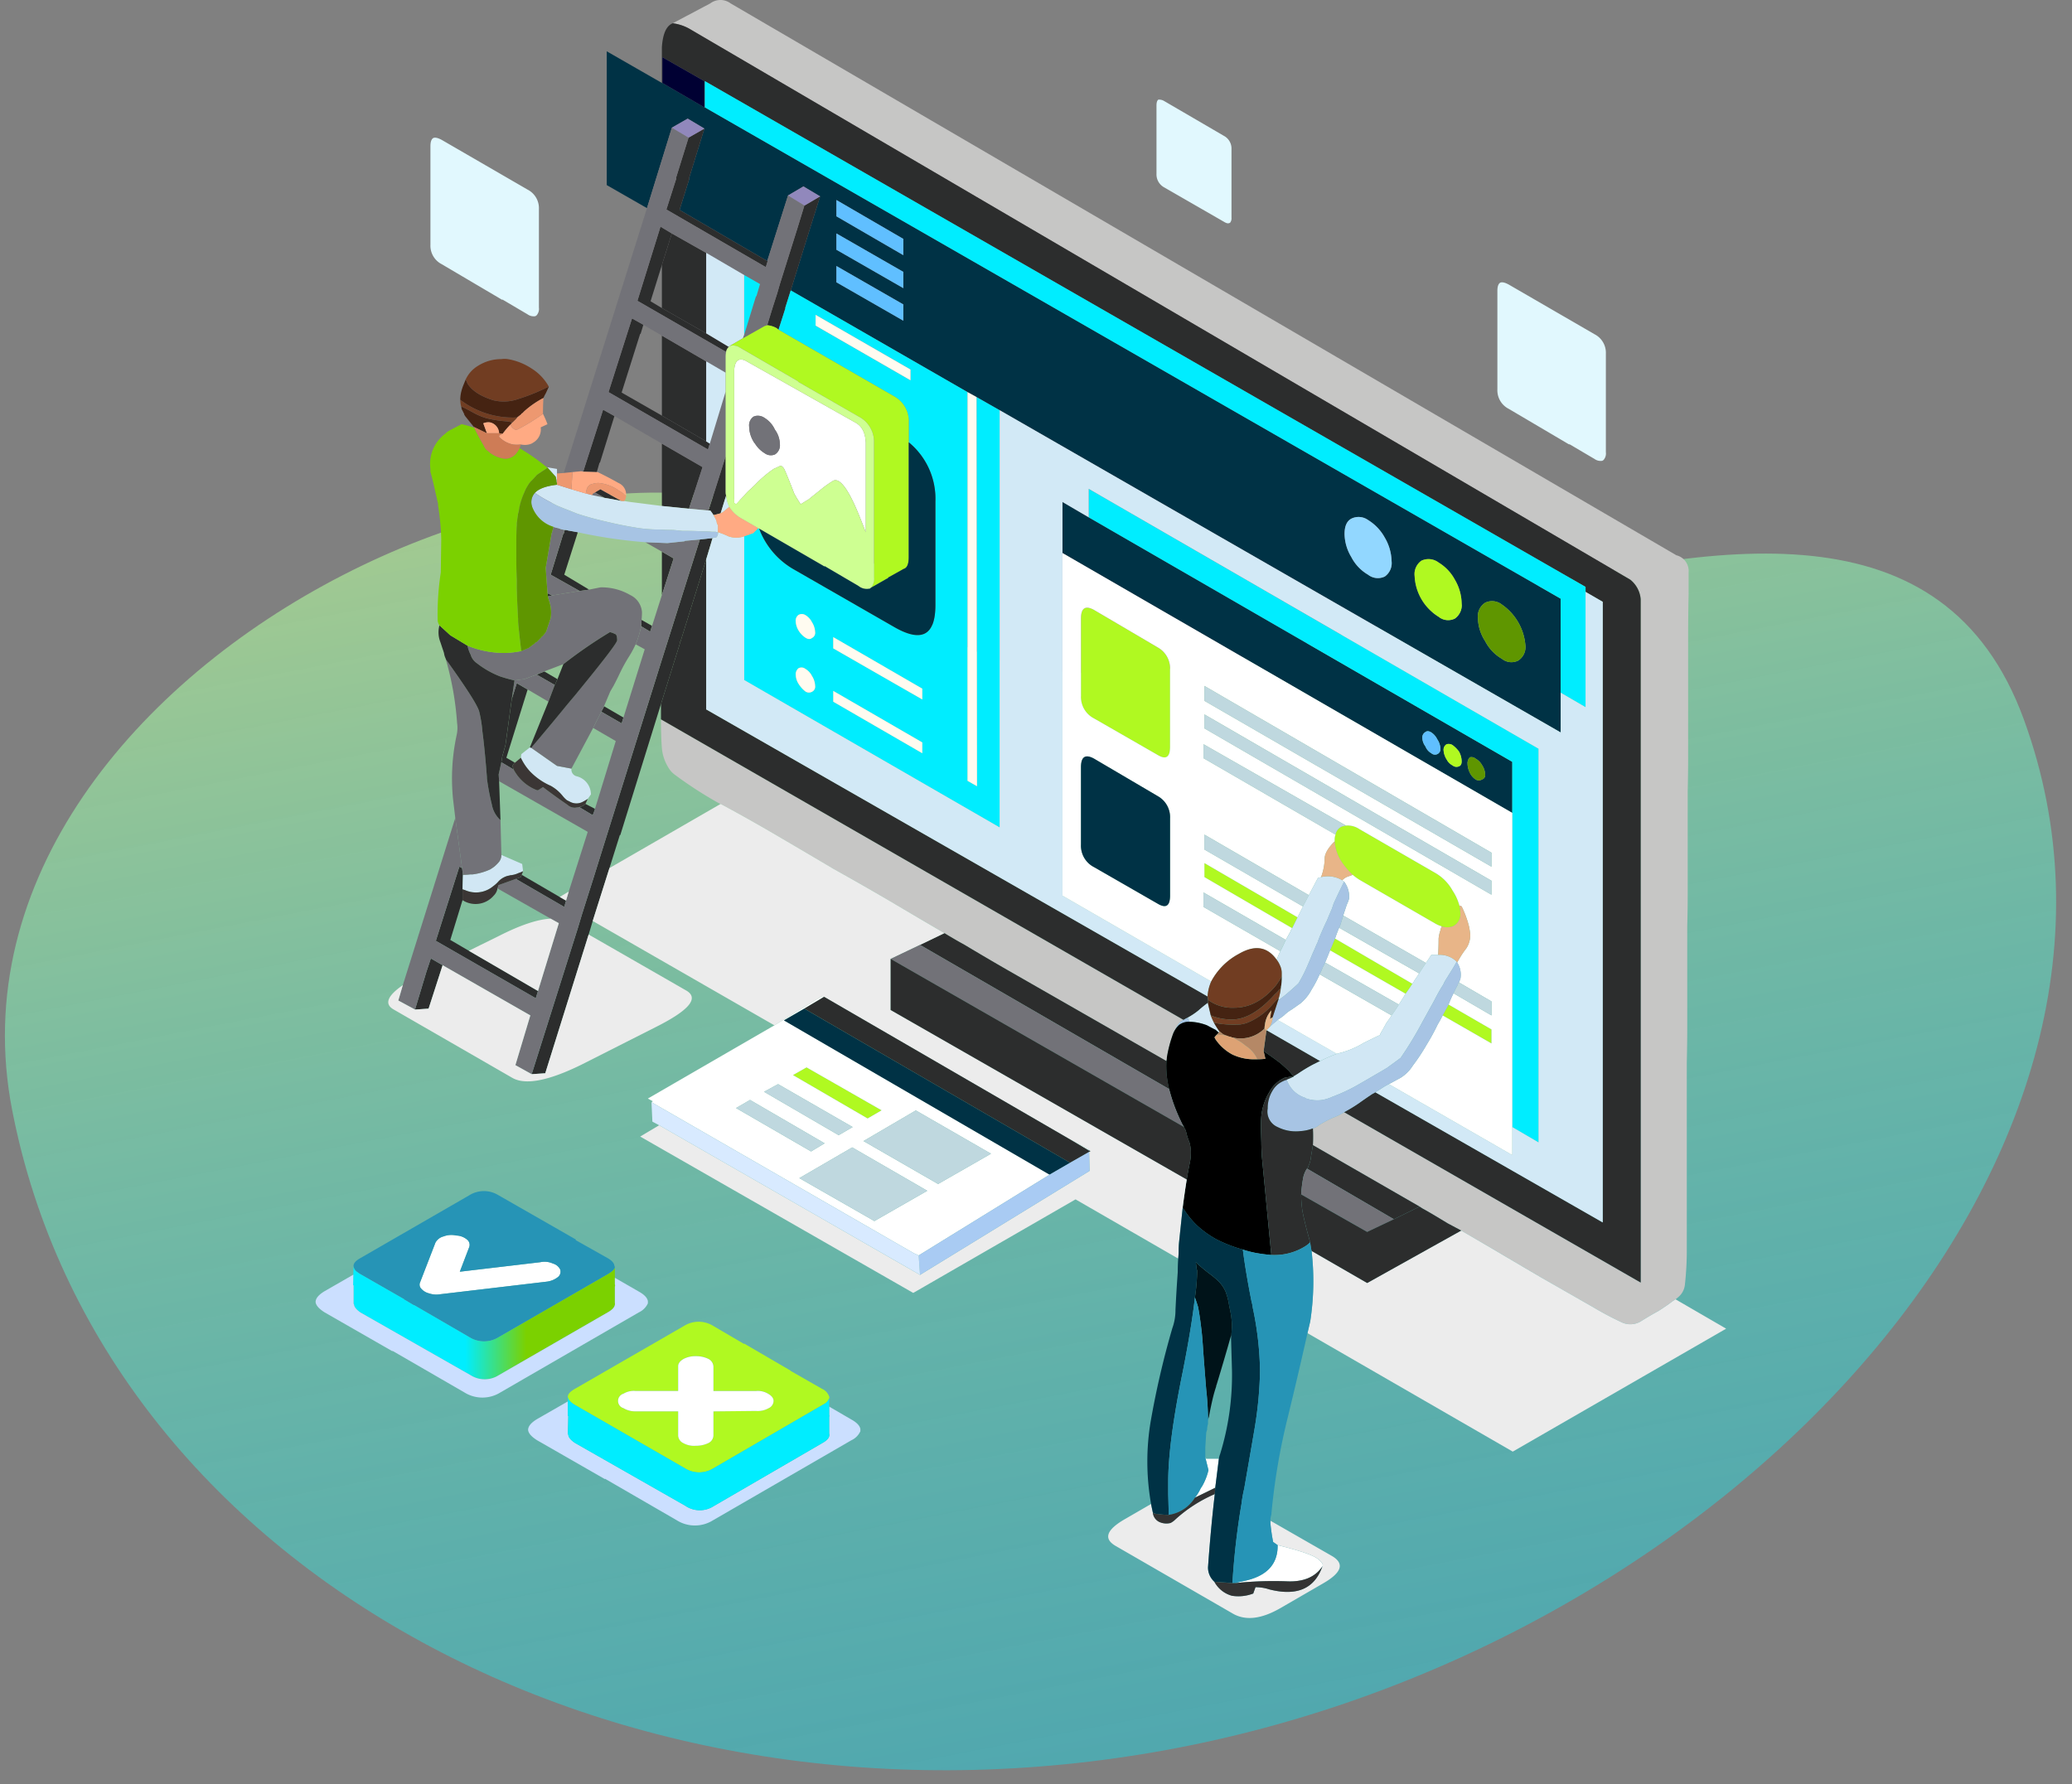 <svg xmlns="http://www.w3.org/2000/svg" xmlns:xlink="http://www.w3.org/1999/xlink" viewBox="0 0 379.005 326.469">
  <rect x="0" y="0" width="379.005" height="326.469" fill="#808080" stroke="none"/>
  <defs/>
  <defs>
    <linearGradient id="c" x1=".5" x2=".5" y2="1" gradientUnits="objectBoundingBox">
      <stop offset="0" stop-color="#ceff92"/>
      <stop offset="1" stop-color="#00edff" stop-opacity=".6"/>
    </linearGradient>
    <linearGradient id="a" x1="1" x2="0" y1=".5" y2=".5" gradientUnits="objectBoundingBox">
      <stop offset=".341" stop-color="#7bd100"/>
      <stop offset=".573" stop-color="#00edff"/>
    </linearGradient>
    <linearGradient id="d" x1="-200.159" x2="-199.155" y1="-161.516" y2="-161.516" xlink:href="#a"/>
    <clipPath id="b">
      <path fill="none" d="M15 0H394.005V326.469H15z"/>
    </clipPath>
  </defs>
  <g clip-path="url(#b)" data-name="Grupo de desplazamiento 3" style="isolation:isolate" transform="translate(-15)">
    <g data-name="Grupo 36037">
      <path fill="url(#c)" d="M177.962,28.774C207.118,86.492,361.5,6.822,374.842,90.269S290.931,245.486,187.421,245.486,0,175.993,0,90.269,148.807-28.944,177.962,28.774Z" data-name="Trazado 69877" opacity=".61" transform="rotate(-11 594.528 57.247)"/>
      <path fill="#c6c6c5" fill-rule="evenodd" d="M2879.26,926.651l-19.517-11.245a27.834,27.834,0,0,0,0-3.061,2.919,2.919,0,0,0,1.077-.579,22.013,22.013,0,0,1,2.645-1.406,8.693,8.693,0,0,0,1.573-.743,1.082,1.082,0,0,0,.413-.25l54.248,31.177V815.506a5.109,5.109,0,0,0-1.9-3.556L2745.955,711.309a8.361,8.361,0,0,0-3.308-1.158l6.864-3.639a3.1,3.1,0,0,1,3.722,0l173,100.974a2.949,2.949,0,0,1,2.231,3.141v4.052q-.081,3.8-.083,7.608v21.749q0,3.307-.081,6.7v18.69q0,2.977-.083,5.873v18.109q0,3.473-.083,6.946v34.319a55.582,55.582,0,0,1-.331,6.12,3.447,3.447,0,0,1-1.408,2.563,1.3,1.3,0,0,1-.329.248l-.5.332q-1.322.99-2.644,1.818-1.655.908-3.227,1.9a3.724,3.724,0,0,1-3.639.081,56.572,56.572,0,0,1-5.125-2.729q-4.633-2.645-9.262-5.293-4.384-2.563-8.85-5.21l-5.953-3.473-2.481-1.323q-3.392-2.067-4.631-2.727Zm-86.914-50.032q-4.962-2.9-9.841-5.789-5.208-3.059-10.42-5.954-4.878-2.893-9.674-5.7-5.458-3.228-11-6.2a.62.62,0,0,1-.247-.084,74.167,74.167,0,0,1-8.187-5.291,4.359,4.359,0,0,1-1.158-1.325,8.087,8.087,0,0,1-1.16-3.473q-.164-2.148-.164-5.293l95.6,54.993a5.312,5.312,0,0,0-.579.331,4.329,4.329,0,0,0-.994,1.49,1.892,1.892,0,0,0-.331.66,23.406,23.406,0,0,0-1.156,4.383,2.673,2.673,0,0,1-.084.662L2803.923,883.4q-3.885-2.23-8.02-4.714-1.077-.578-2.317-1.321Q2793.009,877.033,2792.346,876.619Z" data-name="Trazado 69822" transform="translate(-2604.59 -705.892)"/>
      <path fill="#2c2d2d" fill-rule="evenodd" d="M2742.647,708.467a8.361,8.361,0,0,1,3.308,1.158L2917.8,810.267a5.109,5.109,0,0,1,1.9,3.556V938.86l-54.248-31.177a28.153,28.153,0,0,0,2.729-1.654q1.156-.826,2.4-1.654a5.465,5.465,0,0,0,.581-.331l41.595,23.817V814.319l-3.141-1.819v-.908l-161.1-92.539v4.8h-.081v-4.8l-7.693-4.383v4.715h-.083V712.85Q2740.911,709.129,2742.647,708.467Zm-2.15,124.541,8.27-26.463V834l91.71,52.512a2.452,2.452,0,0,1,.083.579v.581a20.989,20.989,0,0,0-1.737,1.4,12.443,12.443,0,0,1-1.984,1.323l-.167.083a5.5,5.5,0,0,0-.577.331l-95.6-54.993v-2.812Zm120.57,65.33c-.44.222-.881.44-1.323.661a27.915,27.915,0,0,0-2.727,1.654l-.827.5c-.222-.274-.469-.579-.744-.91q-.828-.826-1.821-1.654-1.323-.992-2.895-2.067l.5-3.721.083-.083ZM2742.481,746.921l6.285,3.556V765.2l-8.106-4.631V752.71Zm6.285,23.4v14.637l-8.106-4.714V765.61Zm-8.106,26.463V785.375l7.442,4.3-2.481,7.606Q2743.141,797.038,2740.661,796.787Zm0,16.291V805.14l2.15,1.24Z" data-name="Trazado 69823" transform="translate(-2604.59 -704.208)"/>
      <path fill="#003245" fill-rule="evenodd" d="M2746.405,725.542l-4.548,14.72-7.36-4.218V711.568l10.087,5.789h.083l7.693,4.464h.081l156.547,89.891V836.19L2806.36,777.228l-4.219-2.4-1.654-.911-32.334-18.607,3.475-11.164,1.9-6.037-3.058-1.819-2.812,1.654-3.8,11.991-16.043-9.345,1.817-5.789h-.083l2.814-9.1-3.06-1.819Zm127.353,71.781a2.979,2.979,0,0,0-3.062-.248q-1.24.66-1.24,2.812a8.4,8.4,0,0,0,1.24,4.218,7.893,7.893,0,0,0,3.062,3.225,2.892,2.892,0,0,0,3.06.331,3,3,0,0,0,1.241-2.812,8.856,8.856,0,0,0-1.241-4.3A8.66,8.66,0,0,0,2873.758,797.323Zm12.9,7.774a3.036,3.036,0,0,0-3.144-.331,3,3,0,0,0-1.241,2.812,9.237,9.237,0,0,0,4.385,7.443,2.751,2.751,0,0,0,2.977.332,3.01,3.01,0,0,0,1.241-2.813,8.851,8.851,0,0,0-1.241-4.3A8.225,8.225,0,0,0,2886.659,805.1Zm8.516,7.362a2.936,2.936,0,0,0-1.323,2.81,8.041,8.041,0,0,0,1.323,4.219,7.892,7.892,0,0,0,3.062,3.224,2.75,2.75,0,0,0,2.977.331,2.937,2.937,0,0,0,1.321-2.812,10.05,10.05,0,0,0-4.3-7.443A2.894,2.894,0,0,0,2895.175,812.458Zm4.962,38.454-82.284-47.551v-9.346l4.8,2.812,77.485,44.739Zm-13.728-13.481a3.083,3.083,0,0,0-1.073-1.24c-.442-.276-.8-.3-1.075-.083a1.141,1.141,0,0,0-.579,1.075,2.756,2.756,0,0,0,.579,1.571,2.425,2.425,0,0,0,1.075,1.24,1,1,0,0,0,1.073.167.974.974,0,0,0,.581-.994A3.244,3.244,0,0,0,2886.409,837.431Zm2.814,1.077a1.344,1.344,0,0,0-1.077-.167,1.146,1.146,0,0,0-.577,1.075,3.575,3.575,0,0,0,.577,1.737,2.539,2.539,0,0,0,1.077,1.077,1.125,1.125,0,0,0,1.157.164c.331-.109.5-.413.5-.91a3.767,3.767,0,0,0-.5-1.819A5.747,5.747,0,0,0,2889.223,838.508Zm5.952,5.375a3.259,3.259,0,0,0-.577-1.738,2.922,2.922,0,0,0-1.16-1.156,1.175,1.175,0,0,0-1.073-.25,1.566,1.566,0,0,0-.414,1.158,4.039,4.039,0,0,0,.414,1.654,3.049,3.049,0,0,0,1.073,1.24,1.084,1.084,0,0,0,1.16,0A.821.821,0,0,0,2895.175,843.883ZM2788.746,754.9v-2.977l-12.241-7.029v2.977Zm0-6.037v-2.975l-12.241-7.114v2.979Zm-12.241,1.986v2.975l12.241,7.029v-2.975Z" data-name="Trazado 69824" transform="translate(-2608.514 -702.181)"/>
      <path fill="#2c2d2d" fill-rule="evenodd" d="M2766.554,798.927l-8.27,26.463-7.443,23.982h-.083l-1.9,6.037-3.06,9.676-.744,2.481-7.939,25.388-2.481.165,8.435-26.709.744-2.481,2.15-6.783,2.067-6.616,10.337-33,7.029-22.244,2.315-.25-.662,2.233Zm-3.225-77.156,2.895-1.654-2.814,9.1h.083L2761.675,735l16.043,9.345h.083l-.333,1.075h-.081l-18.113-10.5,1.821-5.708h-.084Zm24.063,10.751-1.9,6.037-3.475,11.164-.99,3.142v.165l-1.241,3.887-.414-.331a4.39,4.39,0,0,0-1.654-.5l.991-3.225.827-2.564.5-1.735,3.144-10.008,1.321-4.3.083-.083Zm-20.838,25.057,4.135,2.481a1.569,1.569,0,0,0-.5.911l-16.21-9.346,4.219-13.562,2.067,1.24-1.821,5.789-2.067,6.616,2.067,1.24Zm-8.106,15.051,8.106,4.714.66.413-.329,1.075-18.193-10.5,4.3-13.48,2.067,1.159-.5,1.654h-.083l-3.392,10.751Zm11.745,14.637-.994,3.225a11.1,11.1,0,0,1-1.321.331,7.437,7.437,0,0,0-.579-.827h-.331l1.9-5.954,1.24-3.969v6.535A2.669,2.669,0,0,0,2770.192,787.267Zm-22.246.414-1.736-.992.992-.579,3.885,2.152Q2749.517,787.928,2747.947,787.68Zm-1.407-4.714-2.481-.081,3.639-11.331,2.067,1.158-2.645,8.519h-.083Zm8.106,28.2a8.238,8.238,0,0,0,.081-1.158l1.9,1.075v.083l-.331.992Zm-7.279,15.63.414-.744.084-.248,3.554,2.067-.331,1.075Zm-2.894,16.872,1.738.908-.084.083h.084l-.414,1.077-2.481-1.49A1.936,1.936,0,0,0,2744.472,843.668Zm-10.583-20.924L2730,835.231l1.571.91h-.081l-.413.579a3.373,3.373,0,0,1,.248.662l-2.234-1.323.167-1.073.579-2.067,1.158-8.437.91-2.894Zm-2.15,34.65.91-.331.164-.413,6.949,4.052,1.158.662-.331,1.158Zm-9.758,3.887-2.233,7.277,3.391,1.986,12.65,7.358-.413,1.325-18.276-10.5,4.3-13.562.5.248.164,1.24-.081,2.646Zm16.87-39.364-3.308-1.9,1.4-.579,2.4,1.406Zm28.2-24.644h-.083v.084Zm-30.68,15.96-.744.827-.333.083.25-.083Zm1.984-7.691-.744.165-.083-.579Zm6.781-1.075-1.737.248-5.292-2.977,2.315-7.525h.083l.164-.661a1.77,1.77,0,0,1,.581.084l1.819.329-2.481,7.773Zm-26.8,68.721-2.562,7.939-2.48.167,2.067-6.865.827-2.481Zm43.335-59.128.081-.083h-.081Z" data-name="Trazado 69825" transform="translate(-2622.377 -696.59)"/>
      <path fill="#727278" fill-rule="evenodd" d="M2735.843,893.184l-2.979-1.654,2.731-9.1-16.045-9.179-2.148-1.24-.827,2.481-2.067,6.865-3.06-1.654.827-2.813,9.593-30.6,1.24,9.179-.5-.248-4.3,13.562,18.276,10.5.413-1.325,3.806-12.4-1.489-.827-9.76-5.541a1.313,1.313,0,0,0,.167-.577l3.225-1.159,8.849,5.127.331-1.158.5-1.654,3.471-10.916-16.208-9.26-.081-1.24.494-2.234,2.234,1.323a8.142,8.142,0,0,0,4.3,3.806H2737l.912-.581q2.148,1.655,4.464,3.225a1.909,1.909,0,0,0,1.738.5,1.4,1.4,0,0,0,.414-.083l2.481,1.49.414-1.077h-.084l.084-.083,3.8-12.4-4.135-2.4,1.487-2.977,3.722,2.15.331-1.075,3.889-12.487-1.654-.91a16.451,16.451,0,0,0,.993-3.308l1.654.992.331-.992,1.817-5.706,2.15-6.7-2.15-1.24-3.058-1.737,4.052.165,3.141-.331.083-.083,2.731-.246-7.029,22.244-10.337,33-2.067,6.616-2.15,6.783-.744,2.481Zm21.087-158.447,4.548-14.72,3.06,1.819-2.317,7.443h.084l-1.821,5.708,18.113,10.5h.081l.333-1.075h-.083l3.8-11.991,2.975,1.819v.083l-1.321,4.3-3.144,10.008-.5,1.735-.827,2.564-.991,3.225-.5.165-3.225,1.821-.744.413.248-.663,2.15-7.029h.083l.661-2.231-2.895-1.654-6.946-4.054-6.285-3.556-2.067-1.24-4.219,13.562,16.21,9.346a5.024,5.024,0,0,0-.084.991v2.812l-3.554-2.068-8.106-4.714-3.389-1.983-2.067-1.159-4.3,13.48,18.193,10.5.329-1.075,2.895-9.51v11.826l-1.24,3.969-1.9,5.954q-1.737-.164-3.558-.331l2.481-7.606-7.442-4.3-8.683-5.044-2.067-1.158-3.639,11.331-.329-.084-1.654.165-1.571.165Zm18.276,23.4a.673.673,0,0,1,.246-.084.271.271,0,0,0-.164.084Zm-27.786,28.611,1.736.992q-1.077-.248-2.234-.5l.084-.248Zm-10.668,33.327,3.308,1.9-1.157,3.06-3.8-2.233-1.985-1.158-.91,2.894.5-3.391,1.818-.248Zm7.856-15.3-5.044.827-.827-.413-.331-4.631,1.073-6.285a4.3,4.3,0,0,0,.25-.91.732.732,0,0,0,.081-.331,4.559,4.559,0,0,0,.91.25,4.635,4.635,0,0,0,1.158.329l-.164.661h-.083l-2.315,7.525Z" data-name="Trazado 69826" transform="translate(-2623.588 -696.656)"/>
      <path fill="#9188bc" fill-rule="evenodd" d="M2744.757,722.49l-3.06-1.819,2.895-1.654,3.06,1.819Zm21.168,12.4-2.975-1.819,2.812-1.654,3.058,1.819-2.812,1.654Z" data-name="Trazado 69827" transform="translate(-2603.805 -697.309)"/>
      <path fill="#00edff" fill-rule="evenodd" d="M2901.893,826.756v-17.2l-156.547-89.891v-4.8l161.1,92.539v22Zm-140.834-73.6,32.334,18.607v71.119l1.738.992-.084-71.2,4.219,2.4V851.4l-46.724-26.959v-26.3q.745-.248,1.654-.579l.91-.908.164.081a14.392,14.392,0,0,0,6.452,7.525l18.439,10.587q7.361,4.133,7.36-4.135V791.775a13.357,13.357,0,0,0-4.879-10.832V777.3a5.177,5.177,0,0,0-2.727-4.8l-21.088-12.156,1.241-3.887V756.3Zm131.984,153.073V839.408l-77.485-44.739v-5.21l82.283,47.551v72.029ZM2765.606,759.606l17.366,10.006v-1.985l-17.366-10.006Zm-13.064,1.654V750.346l2.895,1.654-.661,2.231h-.083Zm9.924,51.272a1.289,1.289,0,0,0-.5,1.158,3.522,3.522,0,0,0,.5,1.654,4.123,4.123,0,0,0,1.24,1.323q.745.5,1.241.083a1.041,1.041,0,0,0,.579-1.073,3.68,3.68,0,0,0-.579-1.821,3.223,3.223,0,0,0-1.241-1.323A1.239,1.239,0,0,0,2762.466,812.532Zm22.657,13.481-16.29-9.429v2.067l16.29,9.345Zm-23.155-2.565a3.192,3.192,0,0,0,.5,1.654,5.23,5.23,0,0,0,1.24,1.406,1.142,1.142,0,0,0,1.241.083,1.04,1.04,0,0,0,.579-1.075,3.684,3.684,0,0,0-.579-1.819,3.214,3.214,0,0,0-1.241-1.323,1.134,1.134,0,0,0-1.24-.081A1.421,1.421,0,0,0,2761.968,823.448Zm6.866,4.962,16.29,9.427v-1.985l-16.29-9.426Z" data-name="Trazado 69828" transform="translate(-2601.42 -700.023)"/>
      <path fill="#003" fill-rule="evenodd" d="M2748.337,721.4l-7.691-4.464v-4.715l7.691,4.384Z" data-name="Trazado 69829" transform="translate(-2604.492 -701.756)"/>
      <path fill="#92d7ff" fill-rule="evenodd" d="M2820.4,763.641a8.66,8.66,0,0,1,3.06,3.225,8.856,8.856,0,0,1,1.241,4.3,3,3,0,0,1-1.241,2.812,2.892,2.892,0,0,1-3.06-.331,7.893,7.893,0,0,1-3.062-3.225,8.4,8.4,0,0,1-1.24-4.218q0-2.148,1.24-2.812A2.979,2.979,0,0,1,2820.4,763.641Z" data-name="Trazado 69830" transform="translate(-2555.155 -668.499)"/>
      <path fill="#b0f921" fill-rule="evenodd" d="M2889.471,768.368a8.225,8.225,0,0,1,2.977,3.142,8.851,8.851,0,0,1,1.241,4.3,3.01,3.01,0,0,1-1.241,2.813,2.751,2.751,0,0,1-2.977-.332,9.237,9.237,0,0,1-4.385-7.443,3,3,0,0,1,1.241-2.812A3.036,3.036,0,0,1,2889.471,768.368Zm-63.017,8.683,11.662,6.864a4.4,4.4,0,0,1,2.233,4.052v14.141q0,2.813-2.233,1.489l-11.662-6.7a4.4,4.4,0,0,1-2.4-4.135v-14.14Q2824.058,775.729,2826.454,777.051Zm47.3,48.46a13.515,13.515,0,0,1-1.984-2.316,7.892,7.892,0,0,1-1.323-3.8v-.246a2.7,2.7,0,0,1,.164-.994,2.027,2.027,0,0,1,1.16-1.487c.219-.058.468-.112.744-.167a3.841,3.841,0,0,1,2.481.662l13.891,8.022a8.444,8.444,0,0,1,3.145,3.225,9.205,9.205,0,0,1,1.24,2.731,5.49,5.49,0,0,1,.164,1.322,2.391,2.391,0,0,1-1.4,2.481,3.054,3.054,0,0,1-1.987,0,5.3,5.3,0,0,1-1.158-.495L2875,826.421A10,10,0,0,1,2873.759,825.512Zm-10.091,7.773q-.494.992-.99,1.986l-16.045-9.346v-2.564Zm28.367-31.506a5.747,5.747,0,0,1,1.157,1.156,3.767,3.767,0,0,1,.5,1.819c0,.5-.166.8-.5.91a1.125,1.125,0,0,1-1.157-.164,2.539,2.539,0,0,1-1.077-1.077,3.575,3.575,0,0,1-.577-1.737,1.146,1.146,0,0,1,.577-1.075A1.344,1.344,0,0,1,2892.035,801.779Zm-1.82,49.451q.494-.908.993-1.819a.241.241,0,0,1,.081-.165l7.856,4.548v2.565Zm-19.682-14.058,14.139,8.27q-.578.911-1.24,1.821l-13.809-7.94c.109-.275.22-.524.331-.743C2870.12,838.138,2870.312,837.668,2870.533,837.172Zm-96.674,23.569,13.728,7.856-2.563,1.489-13.645-7.937Zm4.135,60.536a1.907,1.907,0,0,1-.867,1.034c-.116.066-.24.136-.374.207l-19.928,11.578a4.942,4.942,0,0,1-5.212,0l-20.093-11.578a3.971,3.971,0,0,1-1.034-.827,1.362,1.362,0,0,1-.29-.663c0-.5.442-.991,1.323-1.489l19.93-11.493a5.045,5.045,0,0,1,5.21-.084l5.789,3.392v-.084l8.516,4.962h-.081l5.789,3.308a2.429,2.429,0,0,1,1.321,1.406A.349.349,0,0,1,2777.994,921.276Zm-26.626-7.2q-1,.578-.994,1.323v4.548H2742.6a3.641,3.641,0,0,0-2.234.5,1.378,1.378,0,0,0,0,2.645,4.078,4.078,0,0,0,2.234.579h7.772v4.465a1.618,1.618,0,0,0,.911,1.323,4,4,0,0,0,2.314.5,5.128,5.128,0,0,0,2.317-.5,1.619,1.619,0,0,0,.91-1.323v-4.465l7.773-.083a3.988,3.988,0,0,0,2.314-.5,1.488,1.488,0,0,0,.911-1.323q0-.742-.994-1.322a3.627,3.627,0,0,0-2.231-.5h-7.773v-4.464a1.666,1.666,0,0,0-.91-1.408,5.127,5.127,0,0,0-2.317-.5A4.6,4.6,0,0,0,2751.367,914.08Z" data-name="Trazado 69831" transform="translate(-2611.326 -665.453)"/>
      <path fill="#5f9600" fill-rule="evenodd" d="M2832.92,772.689a2.894,2.894,0,0,1,3.062.329,10.05,10.05,0,0,1,4.3,7.443,2.937,2.937,0,0,1-1.321,2.812,2.75,2.75,0,0,1-2.977-.331,7.892,7.892,0,0,1-3.062-3.224,8.041,8.041,0,0,1-1.323-4.219A2.936,2.936,0,0,1,2832.92,772.689Zm0,31.425a.821.821,0,0,1-.577.908,1.084,1.084,0,0,1-1.16,0,3.049,3.049,0,0,1-1.073-1.24,4.039,4.039,0,0,1-.414-1.654,1.566,1.566,0,0,1,.414-1.158,1.175,1.175,0,0,1,1.073.25,2.922,2.922,0,0,1,1.16,1.156A3.259,3.259,0,0,1,2832.92,804.114Z" data-name="Trazado 69832" transform="translate(-2546.26 -662.411)"/>
      <path fill="#d2e9f6" fill-rule="evenodd" d="M2837.208,869.9l-91.71-52.512V789.935l.5-1.654.662-2.233.743-.164a1.832,1.832,0,0,0,.25-.581v-.331a12.773,12.773,0,0,1,1.9.744,4.245,4.245,0,0,0,2.894,0v26.3l46.724,26.959V762.646l102.627,58.963v-7.277l4.548,2.646V795.89l3.141,1.819V911.251l-41.595-23.817q.826-.5,1.323-.827a10.5,10.5,0,0,1,1.158-.66l22.575,12.982V893.8l4.8,2.81V824.585l-82.283-47.551v5.21l-4.8-2.812v72.029l27.208,15.712A7.927,7.927,0,0,0,2837.208,869.9Zm12.818,4.3,10.833,6.2a30.136,30.136,0,0,0-3.062,1.323l-9.756-5.623a1.328,1.328,0,0,1,.247-.331c.056-.055.139-.137.25-.248.276-.275.577-.551.908-.827A5.337,5.337,0,0,0,2850.026,874.2Zm-97.583-136.283v10.914l-.248.663-2.4,1.4-.164.165-4.135-2.481v-14.72Zm-3.392,21.334-2.895,9.51-.66-.413V753.714l3.554,2.068Zm-.91,22.245.994-3.225a7.457,7.457,0,0,0,.579,2.068c-.277.222-.579.468-.91.744A1.947,1.947,0,0,1,2748.142,781.5Z" data-name="Trazado 69833" transform="translate(-2601.321 -687.598)"/>
      <path fill="#fffbf0" fill-rule="evenodd" d="M2788.475,755.77l.084,71.2-1.738-.992V754.858Zm-29.44-13.068v-1.985l17.366,10.006v1.985Zm-3.141,52.926a1.239,1.239,0,0,1,1.24,0,3.223,3.223,0,0,1,1.241,1.323,3.68,3.68,0,0,1,.579,1.821,1.041,1.041,0,0,1-.579,1.073q-.5.414-1.241-.083a4.123,4.123,0,0,1-1.24-1.323,3.522,3.522,0,0,1-.5-1.654A1.289,1.289,0,0,1,2755.894,795.628Zm22.657,13.481v1.983l-16.29-9.345V799.68Zm-23.155-2.565a1.421,1.421,0,0,1,.5-1.156,1.134,1.134,0,0,1,1.24.081,3.214,3.214,0,0,1,1.241,1.323,3.684,3.684,0,0,1,.579,1.819,1.04,1.04,0,0,1-.579,1.075,1.142,1.142,0,0,1-1.241-.083,5.23,5.23,0,0,1-1.24-1.406A3.192,3.192,0,0,1,2755.4,806.544Zm6.866,4.962v-1.983l16.29,9.426v1.985Z" data-name="Trazado 69834" transform="translate(-2594.848 -683.119)"/>
      <path fill="#fff" fill-rule="evenodd" d="M2829.077,894.773l-23.982,14.8-.91-.414-47.964-27.619.246-.167-.908-.5,23.155-13.4,8.6-5.294.331.165-3.475,2.067-3.721,2.15,48.544,28.2Zm41.512-39.281q-2.563-3.639-6.946-1.077a12.23,12.23,0,0,0-5.044,5.044l-27.208-15.712V781.065l82.284,47.551v62.6L2891.1,878.234c.109-.058.22-.112.331-.167q.908-.5,1.82-.992a7.005,7.005,0,0,0,2.231-2.233,36.4,36.4,0,0,0,2.565-3.887,38.187,38.187,0,0,0,1.983-3.639q.5-.826.911-1.654l8.93,5.129v-2.565l-7.856-4.548q.415-1.074.91-2.067l6.947,4.052V863.1l-5.953-3.472c.109-.276.192-.471.247-.581a4.079,4.079,0,0,0-.577-3.06c.22-.385.414-.716.577-.992a15.39,15.39,0,0,1,1.077-1.57,4.41,4.41,0,0,0,.745-2.565,13.106,13.106,0,0,0-.25-1.57,18.294,18.294,0,0,0-1.321-3.558.814.814,0,0,0-.414-.164,9.205,9.205,0,0,0-1.24-2.731,8.444,8.444,0,0,0-3.145-3.225l-13.891-8.022a3.841,3.841,0,0,0-2.481-.662l-26.05-14.885v2.564l24.146,13.976a2.7,2.7,0,0,0-.164.994v.246q-1.822,1.819-1.821,3.143a9.995,9.995,0,0,1-.66,3.391c-.167.055-.359.111-.581.165q-.826,1.573-1.654,3.142l-19.1-11.081v2.729l18.03,10.42c-.331.663-.663,1.323-.994,1.985l-17.036-9.924v2.564L2873.4,849.7a3.623,3.623,0,0,0-.333.66c-.274.5-.551.994-.827,1.489l-15.049-8.683v2.646l14.059,8.1a14.083,14.083,0,0,0-.581,1.323A.339.339,0,0,0,2870.588,855.492Zm-33.409-64.009q-2.4-1.322-2.4,1.573V807.2a4.4,4.4,0,0,0,2.4,4.135l11.662,6.7q2.229,1.322,2.233-1.489V802.4a4.4,4.4,0,0,0-2.233-4.052Zm20.178,16.622,52.513,30.35v-2.564l-52.513-30.515Zm-6.283,21.5a4.4,4.4,0,0,0-2.233-4.052l-11.662-6.862q-2.4-1.327-2.4,1.57V834.4a4.407,4.407,0,0,0,2.4,4.135l11.662,6.7q2.229,1.325,2.233-1.489Zm6.283-16.457,52.513,30.432V841.02l-52.513-30.434Zm40.521,42.92-15.132-8.683c.22-.661.442-1.323.66-1.985a7.469,7.469,0,0,0,.413-1.073,4.474,4.474,0,0,0-.908-3.144,1.278,1.278,0,0,1-.333-.248,2.649,2.649,0,0,1,.994-.662c.329-.109.634-.22.91-.331a10,10,0,0,0,1.241.91l13.891,8.023a5.3,5.3,0,0,0,1.158.495,2.986,2.986,0,0,0-.247.746,5.8,5.8,0,0,0-.331,1.487q0,1.491-.083,2.977h-1.241C2898.542,855.079,2898.211,855.573,2897.878,856.07ZM2882,849.619l14.636,8.354q-.412.66-.827,1.24a4.152,4.152,0,0,1-.414.66l-14.139-8.27C2881.478,850.944,2881.727,850.281,2882,849.619Zm-2.563,6.368c.329-.771.633-1.517.91-2.233l13.809,7.94q-.578.99-1.241,1.983Zm12.157,9.676q-.415.662-.91,1.323c-.276.5-.552.992-.827,1.489a5.13,5.13,0,0,0-.331.579v.165q-1.573.744-3.06,1.489a16.24,16.24,0,0,1-4.3,1.819c-.218.056-.414.111-.577.165l-10.833-6.2c.5-.331.881-.605,1.156-.827a7.233,7.233,0,0,1,1.408-1.073l1.654-1.159a8.362,8.362,0,0,0,1.985-2.481,22.537,22.537,0,0,0,1.487-2.812ZM2771.353,747.573q.166-2.481,1.986-1.738l20.261,11.412q1.737.995,1.818,3.721V777.26q-.412-1.074-.91-2.316-3.14-8.021-5.042-7.11a20.2,20.2,0,0,0-2.317,1.654q-1.652,1.322-2.15,1.735l-1.487.91c-.5-.772-.883-1.4-1.158-1.9q-1.573-4.051-1.9-4.631c-.218-.331-.44-.5-.66-.5q-.333.166-1.24.579a21.649,21.649,0,0,0-3.392,2.894q-.578.578-1.241,1.158a10.51,10.51,0,0,0-.743.827q-.662.662-1.24,1.323l-.248.248-.333-.248Zm2.731,10.337a5.494,5.494,0,0,0,.827,2.81,1.271,1.271,0,0,0,.247.331,5.241,5.241,0,0,0,1.738,1.737,1.909,1.909,0,0,0,1.9.248,1.962,1.962,0,0,0,.91-1.9,4.626,4.626,0,0,0-.91-2.646,4.9,4.9,0,0,0-1.9-2.15,2.124,2.124,0,0,0-1.738-.331.637.637,0,0,1-.247.083A1.942,1.942,0,0,0,2774.083,757.91Zm62.186,132.315-.164.081-3.8-2.233Zm-51.686-15.052-2.481,1.407,13.645,7.937,2.563-1.489Zm8.353,14.639-9.674,5.622,13.726,7.856,9.677-5.541Zm-2.481-2.234,2.565-1.487-13.645-7.856-2.565,1.4Zm-5.045,2.977,2.481-1.489-13.645-7.937-2.562,1.487Zm19.271-7.443-.083-.083L2795,888.652l13.645,7.856,9.677-5.541Zm-42.589,45.4a4.6,4.6,0,0,1,2.231-.5,5.127,5.127,0,0,1,2.317.5,1.666,1.666,0,0,1,.91,1.408v4.464h7.773a3.627,3.627,0,0,1,2.231.5q1,.578.994,1.322a1.488,1.488,0,0,1-.911,1.323,3.988,3.988,0,0,1-2.314.5l-7.773.083v4.465a1.619,1.619,0,0,1-.91,1.323,5.128,5.128,0,0,1-2.317.5,4,4,0,0,1-2.314-.5,1.618,1.618,0,0,1-.911-1.323V938.1h-7.772a4.078,4.078,0,0,1-2.234-.579,1.378,1.378,0,0,1,0-2.645,3.641,3.641,0,0,1,2.234-.5h7.772v-4.548Q2761.1,929.091,2762.092,928.512ZM2722.48,906.68a1.213,1.213,0,0,1,.414,1.325l-1.737,4.548,14.718-1.738a3.679,3.679,0,0,1,2.317.248,2.082,2.082,0,0,1,1.321,1.077,1.251,1.251,0,0,1-.414,1.4,4.111,4.111,0,0,1-1.984.827l-19.6,2.317a4.079,4.079,0,0,1-1.986-.167,2.745,2.745,0,0,1-1.4-.827,1.055,1.055,0,0,1-.25-1.158l2.813-7.277a2.319,2.319,0,0,1,1.488-1.158,3.99,3.99,0,0,1,2.314-.164A3.212,3.212,0,0,1,2722.48,906.68Zm156.46,59.79q-1.985,2.977-6.616,2.731a66.372,66.372,0,0,0-9.343.329q.578-.166,1.323-.329,6.532-1.241,6.45-6.616,5.706,1.4,7.195,2.4Q2879.273,965.974,2878.941,966.47Zm-19.6-14.389-3.721,1.821a8.346,8.346,0,0,0,1.075-1.738,4.421,4.421,0,0,0,.414-.662,10.908,10.908,0,0,0,.993-2.646l-.579-2.316.166.248h2.315Z" data-name="Trazado 69835" transform="translate(-2622.051 -679.885)"/>
      <path fill="#bfd8df" fill-rule="evenodd" d="M2834.469,784.5v-2.729l52.513,30.515v2.564Zm19.1,35.56c-.274.551-.577,1.131-.91,1.737-.054.109-.109.222-.164.331l-18.03-10.42v-2.729Zm6.783-12.735c-.276.055-.525.109-.744.167a2.027,2.027,0,0,0-1.16,1.487L2834.305,795v-2.564Zm-25.886-17.78v-2.564l52.513,30.434v2.562Zm14.886,38.7q-.412.91-.908,1.9a.235.235,0,0,0-.083.165l-14.059-8.1v-2.646Zm30.68,9.758q.333-.745.745-1.489a1.044,1.044,0,0,1,.25-.495l5.953,3.472v2.564Zm-5.044-5.541c-.439.663-.853,1.3-1.24,1.9l-14.636-8.354.164-.329c.222-.663.414-1.3.581-1.9Zm-18.439-.083,13.478,7.691a.241.241,0,0,0-.081.165q-.581.911-1.24,1.819l-13.151-7.525a13.729,13.729,0,0,0,.581-1.323A5.973,5.973,0,0,0,2856.551,832.377ZM2781.793,859.5l13.645,7.856-9.677,5.541-13.645-7.856,9.594-5.623Zm-19.271,7.443-13.726-7.939,2.562-1.487L2765,865.456Zm5.045-2.977-13.645-7.939,2.565-1.4,13.645,7.856Zm2.481,2.234,13.729,7.937-9.677,5.541-13.726-7.856Z" data-name="Trazado 69836" transform="translate(-2599.162 -656.275)"/>
      <path fill="#003245" fill-rule="evenodd" d="M2824.721,800.9v14.141q0,2.813-2.233,1.489l-11.662-6.7a4.407,4.407,0,0,1-2.4-4.135V791.552q0-2.893,2.4-1.57l11.662,6.862A4.4,4.4,0,0,1,2824.721,800.9Zm-18.276,63.015-3.721,2.152h-.083l-48.544-28.2,3.721-2.15Z" data-name="Trazado 69837" transform="translate(-2595.698 -651.175)"/>
      <path fill="#2c2d2d" fill-rule="evenodd" d="M2814.216,832.52a17.179,17.179,0,0,0,.5,5.127l-45.568-26.38,4.466-2.15q.662.412,1.24.746,1.241.742,2.317,1.321,4.133,2.481,8.02,4.714Zm26.793,15.383,19.517,11.245-4.712,2.315-15.878-9.262.166-.164a3.189,3.189,0,0,1,.248-.663,5.861,5.861,0,0,0,.329-1.489C2840.791,849.225,2840.9,848.563,2841.009,847.9Z" data-name="Trazado 69838" transform="translate(-2585.856 -638.39)"/>
      <path fill="#d1e7f4" fill-rule="evenodd" d="M2735.831,758.724V760.3h-.083a3.1,3.1,0,0,0-.167-.992l-1.486-1.654-.167-.081,1.9.329Zm136.45,79.223c.055-.109.109-.222.164-.331.333-.605.635-1.186.91-1.737q.829-1.573,1.654-3.142c.222-.055.413-.111.581-.165a5.209,5.209,0,0,1,3.885.579,1.278,1.278,0,0,0,.333.248q-.91,1.821-1.9,3.971-.081.246-.329.991-.333.744-.911,2.15c-.275.552-.577,1.212-.91,1.985q-.412.908-.827,2.067c-.055.111-.109.222-.164.331q-.415.992-.827,1.9-.5,1.241-.91,2.152a24.91,24.91,0,0,1-1.571,3.058q-.581.581-2.317,2.067c-.495.387-.964.744-1.4,1.077l.083-.167a.932.932,0,0,1,.081-.413,10.58,10.58,0,0,0,.333-1.737v-.083a1.368,1.368,0,0,1,.081-.413,15.536,15.536,0,0,0,.083-1.571v-.577a3.3,3.3,0,0,0-.329-1.49,4.29,4.29,0,0,0-.581-.991.339.339,0,0,1,.083-.25,14.083,14.083,0,0,1,.581-1.323.235.235,0,0,1,.083-.165q.5-.992.908-1.9c.276-.495.552-.992.827-1.489a3.623,3.623,0,0,1,.333-.66q.5-.995.99-1.986C2871.617,839.271,2871.95,838.611,2872.28,837.948Zm-17.366,17.616v.164l.5,2.15a13.389,13.389,0,0,0,.577,1.323,17.617,17.617,0,0,0,.994,1.571l-.083.248a5.718,5.718,0,0,1-.581-.495q-.826-.414-1.571-.827a9.59,9.59,0,0,0-3.224-.663c-.111-.276-.222-.523-.331-.744a12.443,12.443,0,0,0,1.984-1.323A20.989,20.989,0,0,1,2854.914,855.564Zm37.377-3.475a4.152,4.152,0,0,0,.414-.66q.415-.581.827-1.24c.387-.609.8-1.24,1.24-1.9.333-.5.664-.991.994-1.489h1.241a4.418,4.418,0,0,1,3.391,1.24q-.581,1.074-1.323,2.233a3.884,3.884,0,0,0-.248.413c-.222.332-.442.688-.664,1.075a5.376,5.376,0,0,1-.5.911q-.412.66-1.073,1.9-.415.829-1.075,1.985-.581,1.077-1.323,2.4a66.386,66.386,0,0,1-4.052,6.7q-.663.5-2.481,1.819-1.241.747-2.4,1.406-1.4.826-2.562,1.489a31.786,31.786,0,0,1-5.044,2.4,7.838,7.838,0,0,1-1.821.581,6.292,6.292,0,0,1-3.141-.332.072.072,0,0,0-.083-.081,5.2,5.2,0,0,1-3.308-3.308,12.236,12.236,0,0,0,1.156-.5.074.074,0,0,0,.084-.083l.827-.5a27.915,27.915,0,0,1,2.727-1.654c.442-.222.883-.44,1.323-.661a30.136,30.136,0,0,1,3.062-1.323c.164-.054.359-.109.577-.165a16.24,16.24,0,0,0,4.3-1.819q1.488-.744,3.06-1.489v-.165a5.13,5.13,0,0,1,.331-.579c.274-.5.551-.991.827-1.489q.5-.662.91-1.323.659-.908,1.24-1.819a.241.241,0,0,1,.081-.165q.663-.992,1.241-1.983Q2891.714,853,2892.291,852.089Zm-127.02-82.614a.922.922,0,0,1-.414-.083h-.664a17.014,17.014,0,0,0-1.817-.083q-1.489-.082-3.558-.083h-.083q-.66-.082-1.654-.165-.99,0-2.4-.083h-.413a25.982,25.982,0,0,1-4.381-.413q-1.985-.33-3.8-.744-1.491-.33-2.812-.662-1.985-.5-3.721-1.075-.663-.248-1.241-.5-1.322-.5-2.481-.991c-.663-.332-1.295-.663-1.9-.994a22.515,22.515,0,0,1-2.148-1.323q1.074-1.159,4.052-1.489l2.645.827q1.407.414,2.813.827a6.728,6.728,0,0,1,.991.248q1.159.248,2.234.5,1.57.25,3.141.58h.5q.908.164,1.654.246,2.645.333,5.208.662,2.481.248,4.961.5,1.822.166,3.558.331h.331a7.437,7.437,0,0,1,.579.827c.164.275.331.579.494.91a.664.664,0,0,0,.083.25,1.356,1.356,0,0,0,.084.413l.166.329Zm-36.056,41.266.083-.66,1.571-1.24.246.081,4.715,3.308,2.645.5a1.248,1.248,0,0,0,.994,1.406,3.433,3.433,0,0,1,2.564,3.308l-.581.827a8.917,8.917,0,0,1-.99.579,2.44,2.44,0,0,1-2.15,0l-.664-.331a4.881,4.881,0,0,1-.744-.744,7.394,7.394,0,0,0-2.231-1.9,11.76,11.76,0,0,1-3.8-2.648A9.7,9.7,0,0,1,2729.215,810.74Zm-10.667,24.065.081-2.646a10.42,10.42,0,0,0,1.323-.083h.414a11.06,11.06,0,0,0,3.225-.908q.414-.251.746-.5a6.773,6.773,0,0,0,.908-.91,2.087,2.087,0,0,0,.414-1.24l3.8,1.654.167,1.323a6.249,6.249,0,0,1-.827.331,4.353,4.353,0,0,1-1.571.413.75.75,0,0,1-.333.083,3.687,3.687,0,0,0-1.734.992,5.29,5.29,0,0,1-.993.91,4.9,4.9,0,0,1-5.129.744C2718.878,834.916,2718.711,834.861,2718.547,834.805Z" data-name="Trazado 69839" transform="translate(-2618.944 -672.099)"/>
      <path fill="#a7c4e4" fill-rule="evenodd" d="M2874.822,874.5a1.082,1.082,0,0,1-.413.25,8.693,8.693,0,0,1-1.573.743,22.013,22.013,0,0,0-2.645,1.406,2.919,2.919,0,0,1-1.077.579,7.814,7.814,0,0,1-2.313.5,7.386,7.386,0,0,1-4.135-.743,3.079,3.079,0,0,1-1.821-3.392,6.1,6.1,0,0,1,.91-3.308A4.182,4.182,0,0,1,2863,869.2a5.723,5.723,0,0,1,1.158-.579c.111,0,.167-.026.167-.081a5.2,5.2,0,0,0,3.308,3.308.072.072,0,0,1,.083.081,6.292,6.292,0,0,0,3.141.332,7.838,7.838,0,0,0,1.821-.581,31.786,31.786,0,0,0,5.044-2.4q1.156-.662,2.562-1.489,1.159-.66,2.4-1.406,1.818-1.322,2.481-1.819a66.386,66.386,0,0,0,4.052-6.7q.745-1.322,1.323-2.4.66-1.159,1.075-1.985.662-1.241,1.073-1.9a5.376,5.376,0,0,0,.5-.911c.222-.387.442-.743.664-1.075a3.884,3.884,0,0,1,.248-.413q.744-1.156,1.323-2.233a.245.245,0,0,1,.083.165,4.079,4.079,0,0,1,.577,3.06c-.055.109-.137.3-.247.581a1.044,1.044,0,0,0-.25.495q-.412.744-.745,1.489-.494.992-.91,2.067a.241.241,0,0,0-.081.165q-.5.911-.993,1.819-.414.829-.911,1.654a38.187,38.187,0,0,1-1.983,3.639,36.4,36.4,0,0,1-2.565,3.887,7.005,7.005,0,0,1-2.231,2.233q-.911.5-1.82.992c-.111.055-.222.109-.331.167a10.5,10.5,0,0,0-1.158.66q-.5.333-1.323.827a5.465,5.465,0,0,1-.581.331q-1.241.826-2.4,1.654A28.153,28.153,0,0,1,2874.822,874.5Zm-3.473-27.373a5.973,5.973,0,0,1-.414.827,13.729,13.729,0,0,1-.581,1.323,22.537,22.537,0,0,1-1.487,2.812,8.362,8.362,0,0,1-1.985,2.481l-1.654,1.159a7.233,7.233,0,0,0-1.408,1.073c-.274.222-.66.5-1.156.827a5.337,5.337,0,0,1-.581.5c-.331.276-.632.552-.908.827a4.138,4.138,0,0,0,.577-1.819l.994-3.058c.44-.332.91-.69,1.4-1.077q1.74-1.486,2.317-2.067a24.91,24.91,0,0,0,1.571-3.058q.412-.913.91-2.152.412-.908.827-1.9c.055-.109.109-.22.164-.331q.415-1.159.827-2.067c.333-.772.635-1.432.91-1.985q.58-1.4.911-2.15.248-.744.329-.991,1-2.154,1.9-3.971a4.474,4.474,0,0,1,.908,3.144,7.469,7.469,0,0,1-.413,1.073c-.218.662-.44,1.323-.66,1.985-.167.605-.359,1.24-.581,1.9l-.164.329c-.276.661-.524,1.325-.744,1.985-.222.5-.414.966-.579,1.408-.111.218-.222.468-.331.743C2871.982,845.607,2871.678,846.353,2871.349,847.124Zm-24.809,10.833a3,3,0,0,0-1.9.579,4.554,4.554,0,0,0-1.077,1.571,1.892,1.892,0,0,1,.331-.66,4.329,4.329,0,0,1,.994-1.49,5.312,5.312,0,0,1,.579-.331,5.5,5.5,0,0,1,.577-.331l.167-.083C2846.318,857.434,2846.429,857.681,2846.54,857.957Zm-114.289-89.974a4.635,4.635,0,0,1-1.158-.329,4.559,4.559,0,0,1-.91-.25,5.988,5.988,0,0,1-3.8-3.472,2.517,2.517,0,0,1,.414-2.731,22.515,22.515,0,0,0,2.148,1.323c.609.331,1.241.662,1.9.994q1.159.494,2.481.991.578.248,1.241.5,1.737.578,3.721,1.075,1.322.33,2.812.662,1.819.414,3.8.744a25.982,25.982,0,0,0,4.381.413h.413q1.41.082,2.4.083.995.084,1.654.165h.083q2.069,0,3.558.083a17.014,17.014,0,0,1,1.817.083h.664a.922.922,0,0,0,.414.083v.331a1.832,1.832,0,0,1-.25.581l-.743.164-2.315.25-2.731.246-.083.083-3.141.331-4.052-.165a90.729,90.729,0,0,1-12.322-1.819l-1.819-.329A1.77,1.77,0,0,0,2732.251,767.983Zm-1.4-8.766v.331a.777.777,0,0,0-.083-.331Z" data-name="Trazado 69840" transform="translate(-2613.961 -671.021)"/>
      <path fill="#713d22" fill-rule="evenodd" d="M2718.3,753.076a15.791,15.791,0,0,0,5.292,2.646,15.458,15.458,0,0,0,5.125.581.972.972,0,0,1-.164.246l-.664.661a13.147,13.147,0,0,0-1.735-.248,20.665,20.665,0,0,1-2.977-.5,11.024,11.024,0,0,1-2.4-.991q-1.985-1.077-2.067-1.077a.651.651,0,0,0-.25-.083A5.152,5.152,0,0,1,2718.3,753.076Zm16.207-2.4c-.274.111-.577.25-.908.413a34.99,34.99,0,0,1-4.631,1.819,8.01,8.01,0,0,1-4.631.248q-3.473-1.074-4.715-3.058c-.109-.276-.218-.526-.331-.746a5.73,5.73,0,0,1,2.235-2.481,7.958,7.958,0,0,1,4.3-1.24,4.108,4.108,0,0,1,1.16,0,11.271,11.271,0,0,1,4.383,1.737A9.04,9.04,0,0,1,2734.5,750.678ZM2868.555,858.6a16.329,16.329,0,0,1-1.074,1.654q-3.392,4.054-7.61,4.052a7.49,7.49,0,0,1-4.381-1.158,2.544,2.544,0,0,1-.414-.331,2.452,2.452,0,0,0-.083-.579,7.927,7.927,0,0,1,.66-2.729,12.23,12.23,0,0,1,5.044-5.044q4.384-2.563,6.946,1.077a4.29,4.29,0,0,1,.581.991,3.3,3.3,0,0,1,.329,1.49Zm-12.982,7.112a10.156,10.156,0,0,0,3.885.744q3.721,0,7.856-4.631a6.841,6.841,0,0,0,1.077-1.158,10.58,10.58,0,0,1-.333,1.737c-.494.552-.964,1.075-1.4,1.571a12.1,12.1,0,0,1-4.548,3.144,9.891,9.891,0,0,1-1.077.246,19.159,19.159,0,0,1-4.052-.165c-.329-.055-.605-.109-.827-.165A13.389,13.389,0,0,1,2855.573,865.709Z" data-name="Trazado 69841" transform="translate(-2619.108 -679.931)"/>
      <path fill="#452312" fill-rule="evenodd" d="M2725.407,757.71a2.115,2.115,0,0,0-1.654-1.986,2.363,2.363,0,0,0-1.241.165l.664,1.821-2.4-1.159-1.654-2.067V754.4h-.083v-.167l-.5-.992a.908.908,0,0,0-.084-.413.651.651,0,0,1,.25.083q.081,0,2.067,1.077a11.024,11.024,0,0,0,2.4.991,20.665,20.665,0,0,0,2.977.5,13.147,13.147,0,0,1,1.735.248.545.545,0,0,0-.247.248l-.167.165a13.839,13.839,0,0,0-1.4,1.654Zm3.308-2.894a15.458,15.458,0,0,1-5.125-.581,15.791,15.791,0,0,1-5.292-2.646,6.491,6.491,0,0,1,.248-1.735,9.235,9.235,0,0,1,.413-1.159c.109-.276.22-.552.329-.827.113.22.222.47.331.746q1.24,1.982,4.715,3.058a8.01,8.01,0,0,0,4.631-.248,34.99,34.99,0,0,0,4.631-1.819c.331-.164.633-.3.908-.413l-.577,1.24a5.538,5.538,0,0,0-.414.827,17.059,17.059,0,0,0-3.475,2.4c-.109.111-.22.22-.329.332l-.084.081a.236.236,0,0,0-.164.083v.083C2729.24,754.4,2728.991,754.594,2728.715,754.815Zm139.677,104.362a6.841,6.841,0,0,1-1.077,1.158q-4.133,4.632-7.856,4.631a10.156,10.156,0,0,1-3.885-.744l-.5-2.15v-.744a2.544,2.544,0,0,0,.414.331,7.49,7.49,0,0,0,4.381,1.158q4.218,0,7.61-4.052a16.329,16.329,0,0,0,1.074-1.654,15.536,15.536,0,0,1-.083,1.571,1.368,1.368,0,0,0-.081.413Zm-.5,2.317-.994,3.058-.5.331.25-1.571a4.607,4.607,0,0,0-1.158,2.564,3.717,3.717,0,0,0-.083.744,6.2,6.2,0,0,1-5.789,1.654h-.167l-.083-.083c-.218-.055-.44-.109-.66-.165a.245.245,0,0,0-.167-.083c-.163-.054-.385-.137-.66-.246-.222-.167-.47-.359-.744-.581a17.617,17.617,0,0,1-.994-1.571c.222.056.5.111.827.165a19.159,19.159,0,0,0,4.052.165,9.891,9.891,0,0,0,1.077-.246,12.1,12.1,0,0,0,4.548-3.144c.439-.5.91-1.019,1.4-1.571a.932.932,0,0,0-.081.413Z" data-name="Trazado 69842" transform="translate(-2619.108 -678.444)"/>
      <path fill-rule="evenodd" d="M2799.634,838.187a6.731,6.731,0,0,1-.577-1.077,30.681,30.681,0,0,1-2.15-5.871,17.179,17.179,0,0,1-.5-5.127,2.673,2.673,0,0,0,.084-.662,23.406,23.406,0,0,1,1.156-4.383,4.554,4.554,0,0,1,1.077-1.571,3,3,0,0,1,1.9-.579,9.59,9.59,0,0,1,3.224.663q.746.412,1.571.827a5.718,5.718,0,0,0,.581.495l-.5.5-.329.413a.073.073,0,0,1,.083.083.238.238,0,0,1,.083.167,8.753,8.753,0,0,0,3.058,2.81,9.06,9.06,0,0,0,3.721.911h.911a13.136,13.136,0,0,0,1.487-.084l-.331-1.406q1.573,1.077,2.895,2.067.995.826,1.821,1.654c.275.331.522.635.744.91a.074.074,0,0,1-.084.083,1.352,1.352,0,0,0-.66,0c-.331.056-.635.111-.91.165a5.951,5.951,0,0,0-2.729,2.564,10.591,10.591,0,0,0-1.491,4.385q-.081.99-.083,2.067,0,.164.083,2.81,0,.91.084,2.233v.248l1.737,18.111q-1-.082-2.067-.246a18.729,18.729,0,0,1-3.145-.746,25.592,25.592,0,0,1-4.879-1.9,18.172,18.172,0,0,1-3.637-2.646,17.2,17.2,0,0,1-2.48-3.143q.33-2.563.742-5.127c.167-1.047.359-2.094.581-3.142a8.064,8.064,0,0,0,.164-1.571,6.812,6.812,0,0,0-.246-2.067,11.287,11.287,0,0,1-.662-2.15l-.083-.165A2.116,2.116,0,0,1,2799.634,838.187Z" data-name="Trazado 69843" transform="translate(-2568.049 -631.981)"/>
      <path fill="#b58866" fill-rule="evenodd" d="M2801.9,820.907l.5-.5.083-.248c.274.222.522.413.744.581.275.109.5.192.66.246a5.164,5.164,0,0,0-1.24-.165h-.331A1.308,1.308,0,0,1,2801.9,820.907Zm3.062.413a6.2,6.2,0,0,0,5.789-1.654l.331.414-.5,3.721.331,1.406a13.136,13.136,0,0,1-1.487.084,5.644,5.644,0,0,0-2.152-2.481,8.666,8.666,0,0,0-1.9-1.24A1.032,1.032,0,0,0,2804.958,821.321Z" data-name="Trazado 69844" transform="translate(-2564.44 -631.491)"/>
      <path fill="#dda274" fill-rule="evenodd" d="M2804.01,820.532a.245.245,0,0,1,.167.083c.22.056.442.111.66.165l.083.083h.167a1.032,1.032,0,0,1,.414.25,8.666,8.666,0,0,1,1.9,1.24,5.644,5.644,0,0,1,2.152,2.481h-.911a9.06,9.06,0,0,1-3.721-.911,8.753,8.753,0,0,1-3.058-2.81.238.238,0,0,0-.083-.167.073.073,0,0,0-.083-.083l.329-.413a1.308,1.308,0,0,0,.414-.083h.331A5.164,5.164,0,0,1,2804.01,820.532Z" data-name="Trazado 69845" transform="translate(-2564.569 -631.033)"/>
      <path fill="#e8b588" fill-rule="evenodd" d="M2820.065,798.967a7.892,7.892,0,0,0,1.323,3.8,13.515,13.515,0,0,0,1.984,2.316c-.276.111-.581.222-.91.331a2.649,2.649,0,0,0-.994.662,5.209,5.209,0,0,0-3.885-.579,9.995,9.995,0,0,0,.66-3.391Q2818.244,800.787,2820.065,798.967Zm-12.4,34.567-.083.083-.331-.414a3.717,3.717,0,0,1,.083-.744,4.607,4.607,0,0,1,1.158-2.564l-.25,1.571.5-.331a4.138,4.138,0,0,1-.577,1.819c-.111.111-.194.193-.25.248A1.328,1.328,0,0,0,2807.66,833.534Zm34.815-12.4a.245.245,0,0,0-.083-.165,4.418,4.418,0,0,0-3.391-1.24q.081-1.489.083-2.977a5.8,5.8,0,0,1,.331-1.487,2.986,2.986,0,0,1,.247-.746,3.054,3.054,0,0,0,1.987,0,2.391,2.391,0,0,0,1.4-2.481,5.49,5.49,0,0,0-.164-1.322.814.814,0,0,1,.414.164,18.294,18.294,0,0,1,1.321,3.558,13.106,13.106,0,0,1,.25,1.57,4.41,4.41,0,0,1-.745,2.565,15.39,15.39,0,0,0-1.077,1.57C2842.889,820.414,2842.7,820.744,2842.476,821.13Z" data-name="Trazado 69846" transform="translate(-2560.94 -645.027)"/>
      <path fill="#2c2d2d" fill-rule="evenodd" d="M2816.356,834.461a27.834,27.834,0,0,1,0,3.061c-.109.66-.218,1.322-.331,1.983a5.861,5.861,0,0,1-.329,1.489,3.189,3.189,0,0,0-.248.663l-.166.164a3.14,3.14,0,0,0-.413.744,4.486,4.486,0,0,0-.331,1.159,23.906,23.906,0,0,0-.331,2.81,19.868,19.868,0,0,0,.248,3.142q.494,2.481,1.406,5.625a5.214,5.214,0,0,1-1.077.827,10.6,10.6,0,0,1-6.035,1.487l-1.737-18.111v-.248q-.084-1.322-.084-2.233-.081-2.647-.083-2.81,0-1.077.083-2.067a10.591,10.591,0,0,1,1.491-4.385,5.951,5.951,0,0,1,2.729-2.564c.275-.055.579-.109.91-.165a1.352,1.352,0,0,1,.66,0,12.236,12.236,0,0,1-1.156.5c0,.055-.056.081-.167.081a5.723,5.723,0,0,0-1.158.579,4.182,4.182,0,0,0-1.241,1.323,6.1,6.1,0,0,0-.91,3.308,3.079,3.079,0,0,0,1.821,3.392,7.386,7.386,0,0,0,4.135.743A7.814,7.814,0,0,0,2816.356,834.461Z" data-name="Trazado 69847" transform="translate(-2561.203 -628.009)"/>
      <path fill="#60bfff" fill-rule="evenodd" d="M2869.8,826.674a3.244,3.244,0,0,1,.581,1.737.974.974,0,0,1-.581.994,1,1,0,0,1-1.073-.167,2.425,2.425,0,0,1-1.075-1.24,2.756,2.756,0,0,1-.579-1.571,1.141,1.141,0,0,1,.579-1.075c.276-.22.633-.193,1.075.083A3.083,3.083,0,0,1,2869.8,826.674Zm-97.663-88.568L2759.9,731v-2.979l12.241,7.114Zm0,6.037-12.241-7.029v-2.977l12.241,7.029Zm-12.241-4.051,12.241,7.029V750.1l-12.241-7.029Z" data-name="Trazado 69848" transform="translate(-2591.905 -691.424)"/>
      <path fill-rule="evenodd" d="M2756.428,728.617l-.082.082v-.082Z" data-name="Trazado 69849" transform="translate(-2594.227 -691.032)"/>
      <path fill="#b0f921" fill-rule="evenodd" d="M2748.1,745.671l2.4-1.4.744-.413,3.225-1.821.5-.165a4.39,4.39,0,0,1,1.654.5l.414.331,21.088,12.156a5.177,5.177,0,0,1,2.727,4.8V784.29c0,1.267-.3,1.985-.91,2.152l-2.812,1.57a.524.524,0,0,1-.329.248l-2.895,1.654a2.449,2.449,0,0,0,.579-1.9V763.368a5.148,5.148,0,0,0-2.813-4.8l-11.082-6.368v-.081l-10.42-6.039A.236.236,0,0,0,2750,746,2.165,2.165,0,0,0,2748.1,745.671Zm3.145-1.818h.083a.271.271,0,0,1,.164-.084A.673.673,0,0,0,2751.24,743.853Z" data-name="Trazado 69850" transform="translate(-2599.621 -682.367)"/>
      <path fill="#ceff92" fill-rule="evenodd" d="M2774.193,788.453a.335.335,0,0,1-.331.165,2.385,2.385,0,0,1-1.9-.5l-6.2-3.639v.084l-11.991-6.948-.164-.081-3.145-1.821a5.951,5.951,0,0,1-2.148-2.067,7.457,7.457,0,0,1-.579-2.068,2.669,2.669,0,0,1-.084-.66V746.278a5.024,5.024,0,0,1,.084-.991,1.569,1.569,0,0,1,.5-.911l.164-.165a2.165,2.165,0,0,1,1.9.331.236.236,0,0,1,.164.083l10.42,6.039v.081l11.082,6.368a5.148,5.148,0,0,1,2.813,4.8v24.644A2.449,2.449,0,0,1,2774.193,788.453ZM2749.217,748.6v24.311l.333.248.248-.248q.578-.662,1.24-1.323a10.51,10.51,0,0,1,.743-.827q.663-.578,1.241-1.158a21.649,21.649,0,0,1,3.392-2.894q.908-.412,1.24-.579c.22,0,.442.165.66.5q.333.578,1.9,4.631c.274.5.66,1.13,1.158,1.9l1.487-.91q.5-.414,2.15-1.735a20.2,20.2,0,0,1,2.317-1.654q1.9-.913,5.042,7.11.5,1.24.91,2.316V761.99q-.082-2.726-1.818-3.721L2751.2,746.857Q2749.383,746.113,2749.217,748.6Z" data-name="Trazado 69851" transform="translate(-2599.916 -680.907)"/>
      <path fill="#727278" fill-rule="evenodd" d="M2719.838,835.883l-.164-1.24-1.24-9.179-.414-3.473a37.636,37.636,0,0,1,.66-11.66,6.042,6.042,0,0,0,.084-2.233,55.679,55.679,0,0,0-2.067-11.659q5.706,7.937,6.118,9.591a22.8,22.8,0,0,1,.581,3.64q.412,3.059.827,8.351v.248a43.58,43.58,0,0,0,.91,4.8,4.974,4.974,0,0,0,1.571,2.812l.164,6.368a2.087,2.087,0,0,1-.414,1.24,6.773,6.773,0,0,1-.908.91q-.333.248-.746.5a11.06,11.06,0,0,1-3.225.908h-.414A10.42,10.42,0,0,1,2719.838,835.883Zm52.349-82.034a1.942,1.942,0,0,1,.827-1.821.637.637,0,0,0,.247-.083,2.124,2.124,0,0,1,1.738.331,4.9,4.9,0,0,1,1.9,2.15,4.626,4.626,0,0,1,.91,2.646,1.962,1.962,0,0,1-.91,1.9,1.909,1.909,0,0,1-1.9-.248,5.241,5.241,0,0,1-1.738-1.737,1.271,1.271,0,0,1-.247-.331A5.494,5.494,0,0,1,2772.187,753.85Zm-31.012,30.1,1.737-.248,2.067-.414a10.316,10.316,0,0,1,5.456,1.406,3.746,3.746,0,0,1,2.15,3.142,12.512,12.512,0,0,1-.083,1.406,8.238,8.238,0,0,1-.081,1.158,16.451,16.451,0,0,1-.993,3.308,20.642,20.642,0,0,1-1.158,2.15,29.582,29.582,0,0,0-1.736,3.142q-.5,1.077-1.158,2.316l-.581.992-1.156,2.729-.084.248-.414.744-1.487,2.977-3.971,7.443-2.645-.5-4.715-3.308q3.228-3.8,5.789-6.947,1.077-1.322,2.067-2.481c.276-.331.526-.635.745-.91q7.115-8.683,7.112-9.345c0-.718-.137-1.1-.414-1.158a3.615,3.615,0,0,0-.91-.329,85.594,85.594,0,0,0-8.516,5.87l-3.475,1.323-1.4.579-2.234.827-1.818.248q-1.407-.332-2.646-.744a16.691,16.691,0,0,1-4.219-2.4,2.887,2.887,0,0,1-1.156-1.57,6.605,6.605,0,0,1-.581-1.654,17.628,17.628,0,0,0,7.279,1.322,19.072,19.072,0,0,0,2.564-.331l1.158-.5h.083l1.321-.992v-.083l.333-.083.744-.827a.549.549,0,0,1,.246-.248,3.88,3.88,0,0,0,.581-.743.484.484,0,0,0,.164-.333l.746-2.233a6.527,6.527,0,0,0-.25-3.06,4.392,4.392,0,0,1-.247-.91l.744-.165Z" data-name="Trazado 69852" transform="translate(-2620.155 -675.824)"/>
      <path fill="#ffaa83" fill-rule="evenodd" d="M2724.4,755.306a13.839,13.839,0,0,1,1.4-1.654,1.745,1.745,0,0,0,1.077.992,30.077,30.077,0,0,0,3.058-1.737q1.159-.744,1.821-1.24a.24.24,0,0,1,.083.165,16.781,16.781,0,0,1,.745,1.738l-1.241.577a2.719,2.719,0,0,1-.084,1.158,2.8,2.8,0,0,1-1.323,1.654,2.033,2.033,0,0,1-.494.248,3.314,3.314,0,0,1-1.654.084h-.083a6.068,6.068,0,0,1-1.408,0,4.821,4.821,0,0,1-2.4-1.24,40.382,40.382,0,0,0-.167-.167v-.246Zm46.724,17.285-.91.908q-.91.33-1.654.579a4.245,4.245,0,0,1-2.894,0,12.773,12.773,0,0,0-1.9-.744v-1.24l-.166-.329a1.356,1.356,0,0,1-.084-.413.664.664,0,0,1-.083-.25c-.164-.331-.331-.635-.494-.91a11.1,11.1,0,0,0,1.321-.331,1.947,1.947,0,0,0,.664-.413c.331-.276.633-.523.91-.744a5.951,5.951,0,0,0,2.148,2.067Zm-32.005-10.337,2.481.081h.167q1.9.911,3.8,1.986a2.3,2.3,0,0,1,1.4,2.314,10.622,10.622,0,0,0-1.323-.91,7.483,7.483,0,0,0-3.721-1.4,3.4,3.4,0,0,0-1.073.164,1.3,1.3,0,0,0-.994.744,1.26,1.26,0,0,0-.081.992v.083q-1.407-.412-2.813-.827l.167-2.729v-.413l1.654-.165Zm-17.613-7.029-.664-1.821a2.363,2.363,0,0,1,1.241-.165,2.115,2.115,0,0,1,1.654,1.986Z" data-name="Trazado 69853" transform="translate(-2617.442 -675.958)"/>
      <path fill="#ed9870" fill-rule="evenodd" d="M2729.8,752.811q-.663.5-1.821,1.24a30.077,30.077,0,0,1-3.058,1.737,1.745,1.745,0,0,1-1.077-.992l.167-.165a.545.545,0,0,1,.247-.248l.664-.661a.972.972,0,0,0,.164-.246c.276-.222.524-.413.746-.581v-.083a.236.236,0,0,1,.164-.083l.084-.081c.109-.112.22-.222.329-.332a17.059,17.059,0,0,1,3.475-2.4q-.081,1.322-.083,2.731Zm3.8,10.833,1.571-.165v.413l-.167,2.729-2.645-.827v-2.067Zm5.706,3.556-.414.248-.084.248a6.728,6.728,0,0,0-.991-.248v-.083a1.26,1.26,0,0,1,.081-.992,1.3,1.3,0,0,1,.994-.744,3.4,3.4,0,0,1,1.073-.164,7.483,7.483,0,0,1,3.721,1.4,10.622,10.622,0,0,1,1.323.91,1.787,1.787,0,0,1-.329.994h-.5l-3.885-2.152Z" data-name="Trazado 69854" transform="translate(-2615.479 -677.103)"/>
      <path fill="#2c2d2d" fill-rule="evenodd" d="M2726.979,803.6l.25,7.11a4.974,4.974,0,0,1-1.571-2.812,43.58,43.58,0,0,1-.91-4.8v-.248q-.415-5.292-.827-8.351a22.8,22.8,0,0,0-.581-3.64q-.412-1.655-6.118-9.591v-.084a3.389,3.389,0,0,1-.331-1.075l-.664-1.985a4.908,4.908,0,0,1-.164-3.058l1.984,1.818,3.141,1.9a6.605,6.605,0,0,0,.581,1.654,2.887,2.887,0,0,0,1.156,1.57,16.691,16.691,0,0,0,4.219,2.4q1.241.414,2.646.744l-.5,3.391-1.158,8.437-.579,2.067-.167,1.073-.494,2.234Zm5.872-6.121-.246-.081,3.391-8.354,1.157-3.06.5-1.075,1.075-2.729a85.594,85.594,0,0,1,8.516-5.87,3.615,3.615,0,0,1,.91.329c.276.056.414.44.414,1.158q0,.662-7.112,9.345c-.218.275-.468.579-.745.91q-.99,1.159-2.067,2.481Q2736.077,793.674,2732.851,797.477Z" data-name="Trazado 69855" transform="translate(-2620.68 -660.656)"/>
      <path fill="#8c6e54" fill-rule="evenodd" d="M2747.922,766.767l-.083.084v-.084Zm-5.375,16.787v-.083h.081Z" data-name="Trazado 69856" transform="translate(-2603.25 -666.084)"/>
      <path fill="#003245" fill-rule="evenodd" d="M2778.719,754.818a13.357,13.357,0,0,1,4.879,10.832v18.939q0,8.269-7.36,4.135L2757.8,778.137a14.392,14.392,0,0,1-6.452-7.525l11.991,6.948v-.084l6.2,3.639a2.385,2.385,0,0,0,1.9.5.335.335,0,0,0,.331-.165l2.895-1.654a.524.524,0,0,0,.329-.248l2.812-1.57c.609-.167.91-.885.91-2.152Z" data-name="Trazado 69857" transform="translate(-2597.496 -673.898)"/>
      <path fill="#7bd100" fill-rule="evenodd" d="M2731.632,794.33a19.072,19.072,0,0,1-2.564.331,17.628,17.628,0,0,1-7.279-1.322l-3.141-1.9-1.984-1.818a1.9,1.9,0,0,1-.331-1.077,50.08,50.08,0,0,1,.577-8.6l.084-6.12a45.781,45.781,0,0,0-.581-6.118v-.332q-.327-1.4-.66-2.894t-.744-2.975V761a6.877,6.877,0,0,1,2.727-6.45,3.537,3.537,0,0,1,.911-.662l2.068-1.073a18.141,18.141,0,0,1,2.313.66q.828,1.737,1.821,3.391a1.583,1.583,0,0,0,.66.827,5.465,5.465,0,0,0,2.481,1.325,2.544,2.544,0,0,0,2.813-.994,3.233,3.233,0,0,0,.494-.827,36.5,36.5,0,0,1,4.962,3.475l.167.081a2.864,2.864,0,0,1-.414.332q-.747.494-1.488.991-.663.744-1.241,1.323a7.524,7.524,0,0,0-1.077,1.9,12.449,12.449,0,0,0-.827,2.4.612.612,0,0,1-.083.246v.248a10.211,10.211,0,0,0-.413,2.233,2.451,2.451,0,0,0-.081.581v.246q-.085,1.077-.083,4.3v.908q0,2.893.083,4.714v1.571q.082,2.977.248,5.625a12.26,12.26,0,0,0,.083,1.487Q2731.381,792.345,2731.632,794.33Z" data-name="Trazado 69858" transform="translate(-2621.28 -675.206)"/>
      <path fill="#5f9600" fill-rule="evenodd" d="M2731.939,760.594v.165q-2.977.332-4.052,1.489a2.517,2.517,0,0,0-.414,2.731,5.988,5.988,0,0,0,3.8,3.472.732.732,0,0,1-.081.331,4.3,4.3,0,0,1-.25.91l-1.073,6.285.331,4.631.083.579a4.392,4.392,0,0,0,.247.91,6.527,6.527,0,0,1,.25,3.06l-.746,2.233a.484.484,0,0,1-.164.333,3.88,3.88,0,0,1-.581.743.549.549,0,0,0-.246.248l-.827.827-.25.083v.083l-1.321.992h-.083l-1.158.5q-.248-1.985-.5-4.466a12.26,12.26,0,0,1-.083-1.487q-.166-2.65-.248-5.625v-1.571q-.085-1.818-.083-4.714v-.908q0-3.228.083-4.3v-.246a2.451,2.451,0,0,1,.081-.581,10.211,10.211,0,0,1,.413-2.233v-.248a.612.612,0,0,0,.083-.246,12.449,12.449,0,0,1,.827-2.4,7.524,7.524,0,0,1,1.077-1.9q.578-.578,1.241-1.323.741-.5,1.488-.991a2.864,2.864,0,0,0,.414-.332l1.486,1.654a3.1,3.1,0,0,1,.167.992A.777.777,0,0,1,2731.939,760.594Z" data-name="Trazado 69859" transform="translate(-2615.053 -672.068)"/>
      <path fill="#ce7c56" fill-rule="evenodd" d="M2728.147,757a3.233,3.233,0,0,1-.494.827,2.544,2.544,0,0,1-2.813.994,5.465,5.465,0,0,1-2.481-1.325,1.583,1.583,0,0,1-.66-.827q-.992-1.652-1.821-3.391a.242.242,0,0,0-.081-.165l2.4,1.159h2.231l.664.081-.664.332v.246a40.382,40.382,0,0,1,.167.167,4.821,4.821,0,0,0,2.4,1.24,6.068,6.068,0,0,0,1.408,0A3.148,3.148,0,0,1,2728.147,757Z" data-name="Trazado 69860" transform="translate(-2618.127 -675.01)"/>
      <path fill="#3b3635" fill-rule="evenodd" d="M2741.452,797.242l-.413.911a1.936,1.936,0,0,1-1.156.577,1.4,1.4,0,0,1-.414.083,1.909,1.909,0,0,1-1.738-.5q-2.312-1.573-4.464-3.225l-.912.581h-.163a8.142,8.142,0,0,1-4.3-3.806,3.373,3.373,0,0,0-.248-.662l.413-.579h.081l1.077-.91a9.7,9.7,0,0,0,1.654,2.481,11.76,11.76,0,0,0,3.8,2.648,7.394,7.394,0,0,1,2.231,1.9,4.881,4.881,0,0,0,.744.744l.664.331a2.44,2.44,0,0,0,2.15,0A8.917,8.917,0,0,0,2741.452,797.242Zm-16.539,16.374v.166a2.446,2.446,0,0,1-.66,1.158,4.373,4.373,0,0,1-5.706.827v-1.985c.164.056.331.111.494.165a4.9,4.9,0,0,0,5.129-.744,5.29,5.29,0,0,0,.993-.91,3.687,3.687,0,0,1,1.734-.992.75.75,0,0,0,.333-.083,4.353,4.353,0,0,0,1.571-.413,6.249,6.249,0,0,0,.827-.331l-.25.661-.164.413-.91.331-3.225,1.159A1.313,1.313,0,0,1,2724.913,813.616Z" data-name="Trazado 69861" transform="translate(-2618.944 -651.076)"/>
      <path fill="#ececec" fill-rule="evenodd" d="M2878.476,891.654c.164-.716.331-1.434.5-2.148a47.9,47.9,0,0,0,.248-12.9l10.17,5.873,17.2-9.594,5.953,3.473q4.466,2.647,8.85,5.21,4.63,2.647,9.262,5.293a56.572,56.572,0,0,0,5.125,2.729,3.724,3.724,0,0,0,3.639-.081q1.573-.995,3.227-1.9,1.322-.826,2.644-1.818l.5-.332,9.262,5.375-39.033,22.493Zm-17.036,45.483a5.213,5.213,0,0,0,3.224,2.563,7.54,7.54,0,0,0,3.888-.413l.414-1.158a8.092,8.092,0,0,1,2.564.413q7.524,1.9,9.673-4.218.333-.5-.99-1.489-1.489-.992-7.195-2.4l-.827-.581a33.167,33.167,0,0,1-.5-3.473v-.413l11.249,6.45q3.555,2.069-1.654,5.046l-7.856,4.548q-5.213,2.975-8.684.908L2843.412,930.6q-3.476-1.985,1.735-4.962l4.715-2.729c.109.552.22,1.075.329,1.571a2.1,2.1,0,0,0,1.241,1.737,3.141,3.141,0,0,0,1.984.165,3.432,3.432,0,0,0,.91-.662,25.876,25.876,0,0,1,7.2-4.631q-.744,6.368-1.24,13.4A3.5,3.5,0,0,0,2861.44,937.138Zm-5.789-68.473q-.333,3.143-.662,6.285a16.193,16.193,0,0,0-.083,1.654,12.858,12.858,0,0,1-.083,1.406l-18.774-10.832-29.688,17.117-49.947-28.613,3.474-2.067,47.714,27.373,31.011-19.02-.083-3.472.25-.167-.25-.083v-.164l-3.968-2.152-44.491-25.8-.166.083-.331-.165-8.6,5.294-33.244-19.1,3.06-9.676,20.341-11.741q5.542,2.975,11,6.2,4.8,2.808,9.674,5.7,5.213,2.9,10.42,5.954,4.879,2.893,9.841,5.789l-4.466,2.15-5.375,2.564v9.345l54.166,31.011Q2855.982,866.1,2855.652,868.664Zm-135.376-44.325,16.045,9.179-2.731,9.1,2.979,1.654,2.481-.165,7.939-25.388,17.862,10.254q3.555,2.069-5.458,6.616l-13.728,6.947q-9.1,4.466-12.652,2.4l-21.667-12.486q-2.648-1.491,1.654-4.467l-.827,2.813,3.06,1.654,2.48-.167Zm22.578-11.826-1.158-.662,1.654-.992Zm-5.129,16.539-12.65-7.358,5.539-2.731q5.875-2.977,9.429-3.142l1.489.827Z" data-name="Trazado 69862" style="mix-blend-mode:multiply;isolation:isolate" transform="translate(-2624.313 -647.741)"/>
      <path fill="#727278" fill-rule="evenodd" d="M2819.566,843.745l-53.67-30.765,5.375-2.564,45.568,26.38a30.681,30.681,0,0,0,2.15,5.871A6.731,6.731,0,0,0,2819.566,843.745Zm22.5,7.606,15.878,9.262-4.881,2.316-12.072-6.864a23.906,23.906,0,0,1,.331-2.81,4.486,4.486,0,0,1,.331-1.159A3.14,3.14,0,0,1,2842.061,851.352Z" data-name="Trazado 69863" transform="translate(-2587.981 -637.54)"/>
      <path fill="#2c2d2d" fill-rule="evenodd" d="M2804.477,841.968l3.8,2.234.165.082.249.082-.249.166-3.473,1.983-48.626-28.2,3.474-2.067.165-.082Z" data-name="Trazado 69864" transform="translate(-2594.227 -633.78)"/>
      <path fill="#2c2d2d" fill-rule="evenodd" d="M2842.888,865.389a13.161,13.161,0,0,1-.248-1.57q-.911-3.143-1.406-5.625a19.868,19.868,0,0,1-.248-3.142l12.072,6.864,4.881-2.316,4.712-2.315.5.332q1.241.66,4.631,2.727l2.481,1.323-17.2,9.594ZM2765.9,811.967l53.67,30.765a2.116,2.116,0,0,0,.25.495l.083.165a11.287,11.287,0,0,0,.662,2.15,6.812,6.812,0,0,1,.246,2.067,8.064,8.064,0,0,1-.164,1.571c-.222,1.049-.413,2.1-.581,3.142L2765.9,821.312Z" data-name="Trazado 69865" transform="translate(-2587.981 -636.526)"/>
      <path fill="#a9cbf3" fill-rule="evenodd" d="M2800.008,833.149l.164-.081v.164Zm-30.765,22.824-.246-3.556,23.982-14.8,3.721-2.152,3.472-1.983.083,3.472Z" data-name="Trazado 69866" transform="translate(-2585.953 -622.727)"/>
      <path fill="#d8eaff" fill-rule="evenodd" d="M2788.32,855.85l.247,3.557-47.715-27.372-1.241-.662-.165-3.555,47.964,27.619Z" data-name="Trazado 69867" transform="translate(-2605.278 -626.161)"/>
      <path fill="#003245" fill-rule="evenodd" d="M2795.3,895.287c-.109-.5-.22-1.019-.329-1.571a44.457,44.457,0,0,1-.084-15.051,157.088,157.088,0,0,1,3.971-17.117,9.762,9.762,0,0,0,.577-3.392q.169-3.473.414-6.864,0-1.24.084-2.481a12.858,12.858,0,0,0,.083-1.406,16.193,16.193,0,0,1,.083-1.654q.33-3.143.662-6.285a17.2,17.2,0,0,0,2.48,3.143,18.172,18.172,0,0,0,3.637,2.646,25.592,25.592,0,0,0,4.879,1.9q.5,3.97,1.573,9.429a8.514,8.514,0,0,1,.248,1.24A59.14,59.14,0,0,1,2814.9,869.4a71.07,71.07,0,0,1-.91,10q-.084.58-1.985,11.5a24.391,24.391,0,0,0-.5,2.81,136.9,136.9,0,0,0-1.654,14.472l-3.308-.248a3.5,3.5,0,0,1-1.158-2.646q.5-7.028,1.24-13.4l.083-1.158.662-5.292a4.453,4.453,0,0,1,.246-.91,48.838,48.838,0,0,0,2.15-15.382q-.082-2.813-.164-5.623.163-2.233.164-2.316a15.782,15.782,0,0,0-.247-2.481c-.276-1.379-.414-2.094-.414-2.149-.054-.222-.111-.442-.167-.663a.625.625,0,0,0-.083-.248c-.054-.165-.109-.357-.163-.579a6.337,6.337,0,0,0-1.241-1.985,16.143,16.143,0,0,0-1.737-1.487,28.45,28.45,0,0,1-2.565-2.152q.084.578.167,1.325a.335.335,0,0,1,.083.246,35.439,35.439,0,0,1-.413,4.879q-.581,5.294-2.233,13.645-2.648,12.9-2.648,20.1V891.9q.084,2.9.083,3.391v.413a13.022,13.022,0,0,1-1.983-.165A1.484,1.484,0,0,1,2795.3,895.287Z" data-name="Trazado 69868" transform="translate(-2569.418 -618.543)"/>
      <path fill="#001319" fill-rule="evenodd" d="M2806.163,859.575v-.662q-1.241,4.384-2.646,9.016a.712.712,0,0,0-.084.329c-.22.661-.414,1.325-.577,1.985q-.415,1.737-.746,3.556c-.055.165-.109.332-.164.5a53.314,53.314,0,0,0-.331-5.458q-.415-5.125-.579-7.524-.167-2.568-.331-3.721-.251-2.153-.581-3.888c-.164-.551-.357-1.131-.577-1.737a35.439,35.439,0,0,0,.413-4.879.335.335,0,0,0-.083-.246q-.082-.747-.167-1.325a28.45,28.45,0,0,0,2.565,2.152,16.143,16.143,0,0,1,1.737,1.487,6.337,6.337,0,0,1,1.241,1.985c.054.222.109.413.163.579a.625.625,0,0,1,.083.248c.056.222.113.442.167.663,0,.055.137.769.414,2.149a15.782,15.782,0,0,1,.247,2.481Q2806.326,857.344,2806.163,859.575Z" data-name="Trazado 69869" transform="translate(-2565.975 -614.587)"/>
      <path fill="#2694b6" fill-rule="evenodd" d="M2822.564,843.318a13.161,13.161,0,0,0,.248,1.57,47.9,47.9,0,0,1-.248,12.9c-.166.714-.333,1.432-.5,2.148q-1.737,7.773-3.639,15.547a118.456,118.456,0,0,0-2.977,17.7,3.353,3.353,0,0,0-.167,1.075v.413a33.167,33.167,0,0,0,.5,3.473l.827.581q.081,5.374-6.45,6.616-.745.164-1.323.329h-.5a136.9,136.9,0,0,1,1.654-14.472,24.391,24.391,0,0,1,.5-2.81q1.9-10.918,1.985-11.5a71.07,71.07,0,0,0,.91-10,59.14,59.14,0,0,0-1.323-11.578,8.514,8.514,0,0,0-.248-1.24q-1.077-5.46-1.573-9.429a18.729,18.729,0,0,0,3.145.746q1.074.164,2.067.246a10.6,10.6,0,0,0,6.035-1.487A5.214,5.214,0,0,0,2822.564,843.318Zm-21.087,46.724a6.8,6.8,0,0,1-4.8,3.141v-.413q0-.5-.083-3.391v-2.231q0-7.2,2.648-20.1,1.652-8.351,2.233-13.645c.22.605.413,1.186.577,1.737q.333,1.737.581,3.888.163,1.154.331,3.721.163,2.394.579,7.524a53.314,53.314,0,0,1,.331,5.458c.055-.164.109-.331.164-.5-.055.22-.109.442-.164.662v.661a3.369,3.369,0,0,0-.167,1.077.636.636,0,0,0-.083.246.737.737,0,0,0-.081.331q-.085,1.322-.166,2.646v1.819l.579,2.316a10.908,10.908,0,0,1-.993,2.646,4.421,4.421,0,0,1-.414.662A8.346,8.346,0,0,1,2801.477,890.042Z" data-name="Trazado 69870" transform="translate(-2567.905 -616.025)"/>
      <path fill="#333" fill-rule="evenodd" d="M2809.949,887.916a66.372,66.372,0,0,1,9.343-.329q4.632.246,6.616-2.731-2.148,6.12-9.673,4.218a8.092,8.092,0,0,0-2.564-.413l-.414,1.158a7.54,7.54,0,0,1-3.888.413,5.213,5.213,0,0,1-3.224-2.563l3.308.248Zm-3.722-16.291a25.876,25.876,0,0,0-7.2,4.631,3.432,3.432,0,0,1-.91.662,3.141,3.141,0,0,1-1.984-.165,2.1,2.1,0,0,1-1.241-1.737,1.484,1.484,0,0,0,.912.248,13.022,13.022,0,0,0,1.983.165,6.8,6.8,0,0,0,4.8-3.141l3.721-1.821Z" data-name="Trazado 69871" transform="translate(-2569.018 -598.271)"/>
      <path fill="#e1f8fe" fill-rule="evenodd" d="M2717.064,724.283l15.712,9.1a3.813,3.813,0,0,1,2.067,3.556v18.028a1.781,1.781,0,0,1-.414,1.406.921.921,0,0,1-.25.165,1.894,1.894,0,0,1-1.4-.331l-4.631-2.729v.084l-11.081-6.535a3.807,3.807,0,0,1-2.067-3.556V725.443c0-.772.164-1.269.5-1.49Q2715.989,723.707,2717.064,724.283Zm210.876,35.56a3.813,3.813,0,0,1,2.067,3.556v18.028a1.781,1.781,0,0,1-.413,1.406.921.921,0,0,1-.25.165,1.9,1.9,0,0,1-1.4-.331l-4.631-2.729v.084l-11.082-6.535a3.807,3.807,0,0,1-2.067-3.556V751.906c0-.772.164-1.268.5-1.49q.5-.246,1.571.331Zm-78.729-42.67,10.918,6.366a2.63,2.63,0,0,1,1.4,2.4v12.57a1.283,1.283,0,0,1-.246.91.24.24,0,0,1-.167.084c-.218.109-.551.026-.99-.25l-10.918-6.285a2.7,2.7,0,0,1-1.4-2.481V718c0-.552.109-.911.331-1.077A1.752,1.752,0,0,1,2849.212,717.173Z" data-name="Trazado 69872" transform="translate(-2621.266 -698.689)"/>
      <path fill="#2694b6" fill-rule="evenodd" d="M2706.5,851.4q-.082-.744,1.24-1.487l19.93-11.5a5.049,5.049,0,0,1,5.21-.081l14.3,8.185-.081.084,5.87,3.308q1.159.66,1.241,1.4a.726.726,0,0,1,.083.331q-.154.546-1.2,1.159a1.186,1.186,0,0,1-.126.081l-19.928,11.5a5.057,5.057,0,0,1-5.212.081l-10.253-5.954h-.084l-1.818-1.075h.081l-7.937-4.548a4.52,4.52,0,0,1-.62-.413A1.422,1.422,0,0,1,2706.5,851.4Zm20.757-4.879a3.212,3.212,0,0,0-1.986-.743,3.99,3.99,0,0,0-2.314.164,2.319,2.319,0,0,0-1.488,1.158l-2.813,7.277a1.055,1.055,0,0,0,.25,1.158,2.745,2.745,0,0,0,1.4.827,4.079,4.079,0,0,0,1.986.167l19.6-2.317a4.111,4.111,0,0,0,1.984-.827,1.251,1.251,0,0,0,.414-1.4,2.082,2.082,0,0,0-1.321-1.077,3.679,3.679,0,0,0-2.317-.248l-14.718,1.738,1.737-4.548A1.213,1.213,0,0,0,2727.256,846.524Z" data-name="Trazado 69873" transform="translate(-2626.826 -619.728)"/>
      <path fill="url(#a)" fill-rule="evenodd" d="M2754.327,846.215v3.06a.523.523,0,0,1,0,.413v2.977q.169.91-1.323,1.738L2733.076,865.9a4.788,4.788,0,0,1-5.127,0L2707.77,854.4q-1.159-.829-1.158-1.49l-.083-.083v-3.389h-.083l.04-1.945.043-1.53a1.422,1.422,0,0,0,.7,1.075,4.52,4.52,0,0,0,.62.413L2715.79,852h-.081l1.818,1.075h.084l10.253,5.954a5.057,5.057,0,0,0,5.212-.081l19.928-11.5a1.186,1.186,0,0,0,.126-.081Q2754.174,846.759,2754.327,846.215Z" data-name="Trazado 69874" transform="translate(-2626.858 -614.292)"/>
      <path fill="#cbdfff" fill-rule="evenodd" d="M2757.04,847.471l4.385,2.522c.991.552,1.543,1.13,1.654,1.738v.414a3.36,3.36,0,0,1-1.654,1.654l-25.305,14.636a6.226,6.226,0,0,1-6.616,0l-13.149-7.606v.081l-12.4-7.11q-1.573-.995-1.654-1.9,0-.992,1.654-1.985l5.249-3.018-.04,1.945h.083v3.389l.083.083q0,.662,1.158,1.49l20.178,11.493a4.788,4.788,0,0,0,5.127,0l19.928-11.493q1.491-.829,1.323-1.738v-2.977a.523.523,0,0,0,0-.413Zm-8.6,22.618v2.646h.083l-.083,3.392h.083q0,.742,1.241,1.57l20.178,11.495a4.674,4.674,0,0,0,5.127.083L2795,877.7q1.491-.826,1.24-1.737V872.9a.346.346,0,0,0,0-.331v-1.53l4.054,2.357q1.485.826,1.654,1.737v.413a3.347,3.347,0,0,1-1.654,1.654l-25.305,14.639a6.234,6.234,0,0,1-6.616,0l-13.148-7.61v.083l-12.4-7.112q-1.573-.99-1.654-1.9,0-.995,1.654-1.986Z" data-name="Trazado 69875" transform="translate(-2629.571 -613.687)"/>
      <path fill="url(#d)" fill-rule="evenodd" d="M2777.994,860.667v3.058a.346.346,0,0,1,0,.331v3.06q.25.911-1.24,1.737l-19.928,11.578a4.674,4.674,0,0,1-5.127-.083l-20.178-11.495q-1.241-.826-1.241-1.57h-.083l.083-3.392h-.083v-3.473a1.362,1.362,0,0,0,.29.663,3.971,3.971,0,0,0,1.034.827l20.093,11.578a4.942,4.942,0,0,0,5.212,0l19.928-11.578c.134-.071.258-.141.374-.207A1.907,1.907,0,0,0,2777.994,860.667Z" data-name="Trazado 69876" transform="translate(-2611.326 -604.843)"/>
    </g>
  </g>
</svg>

